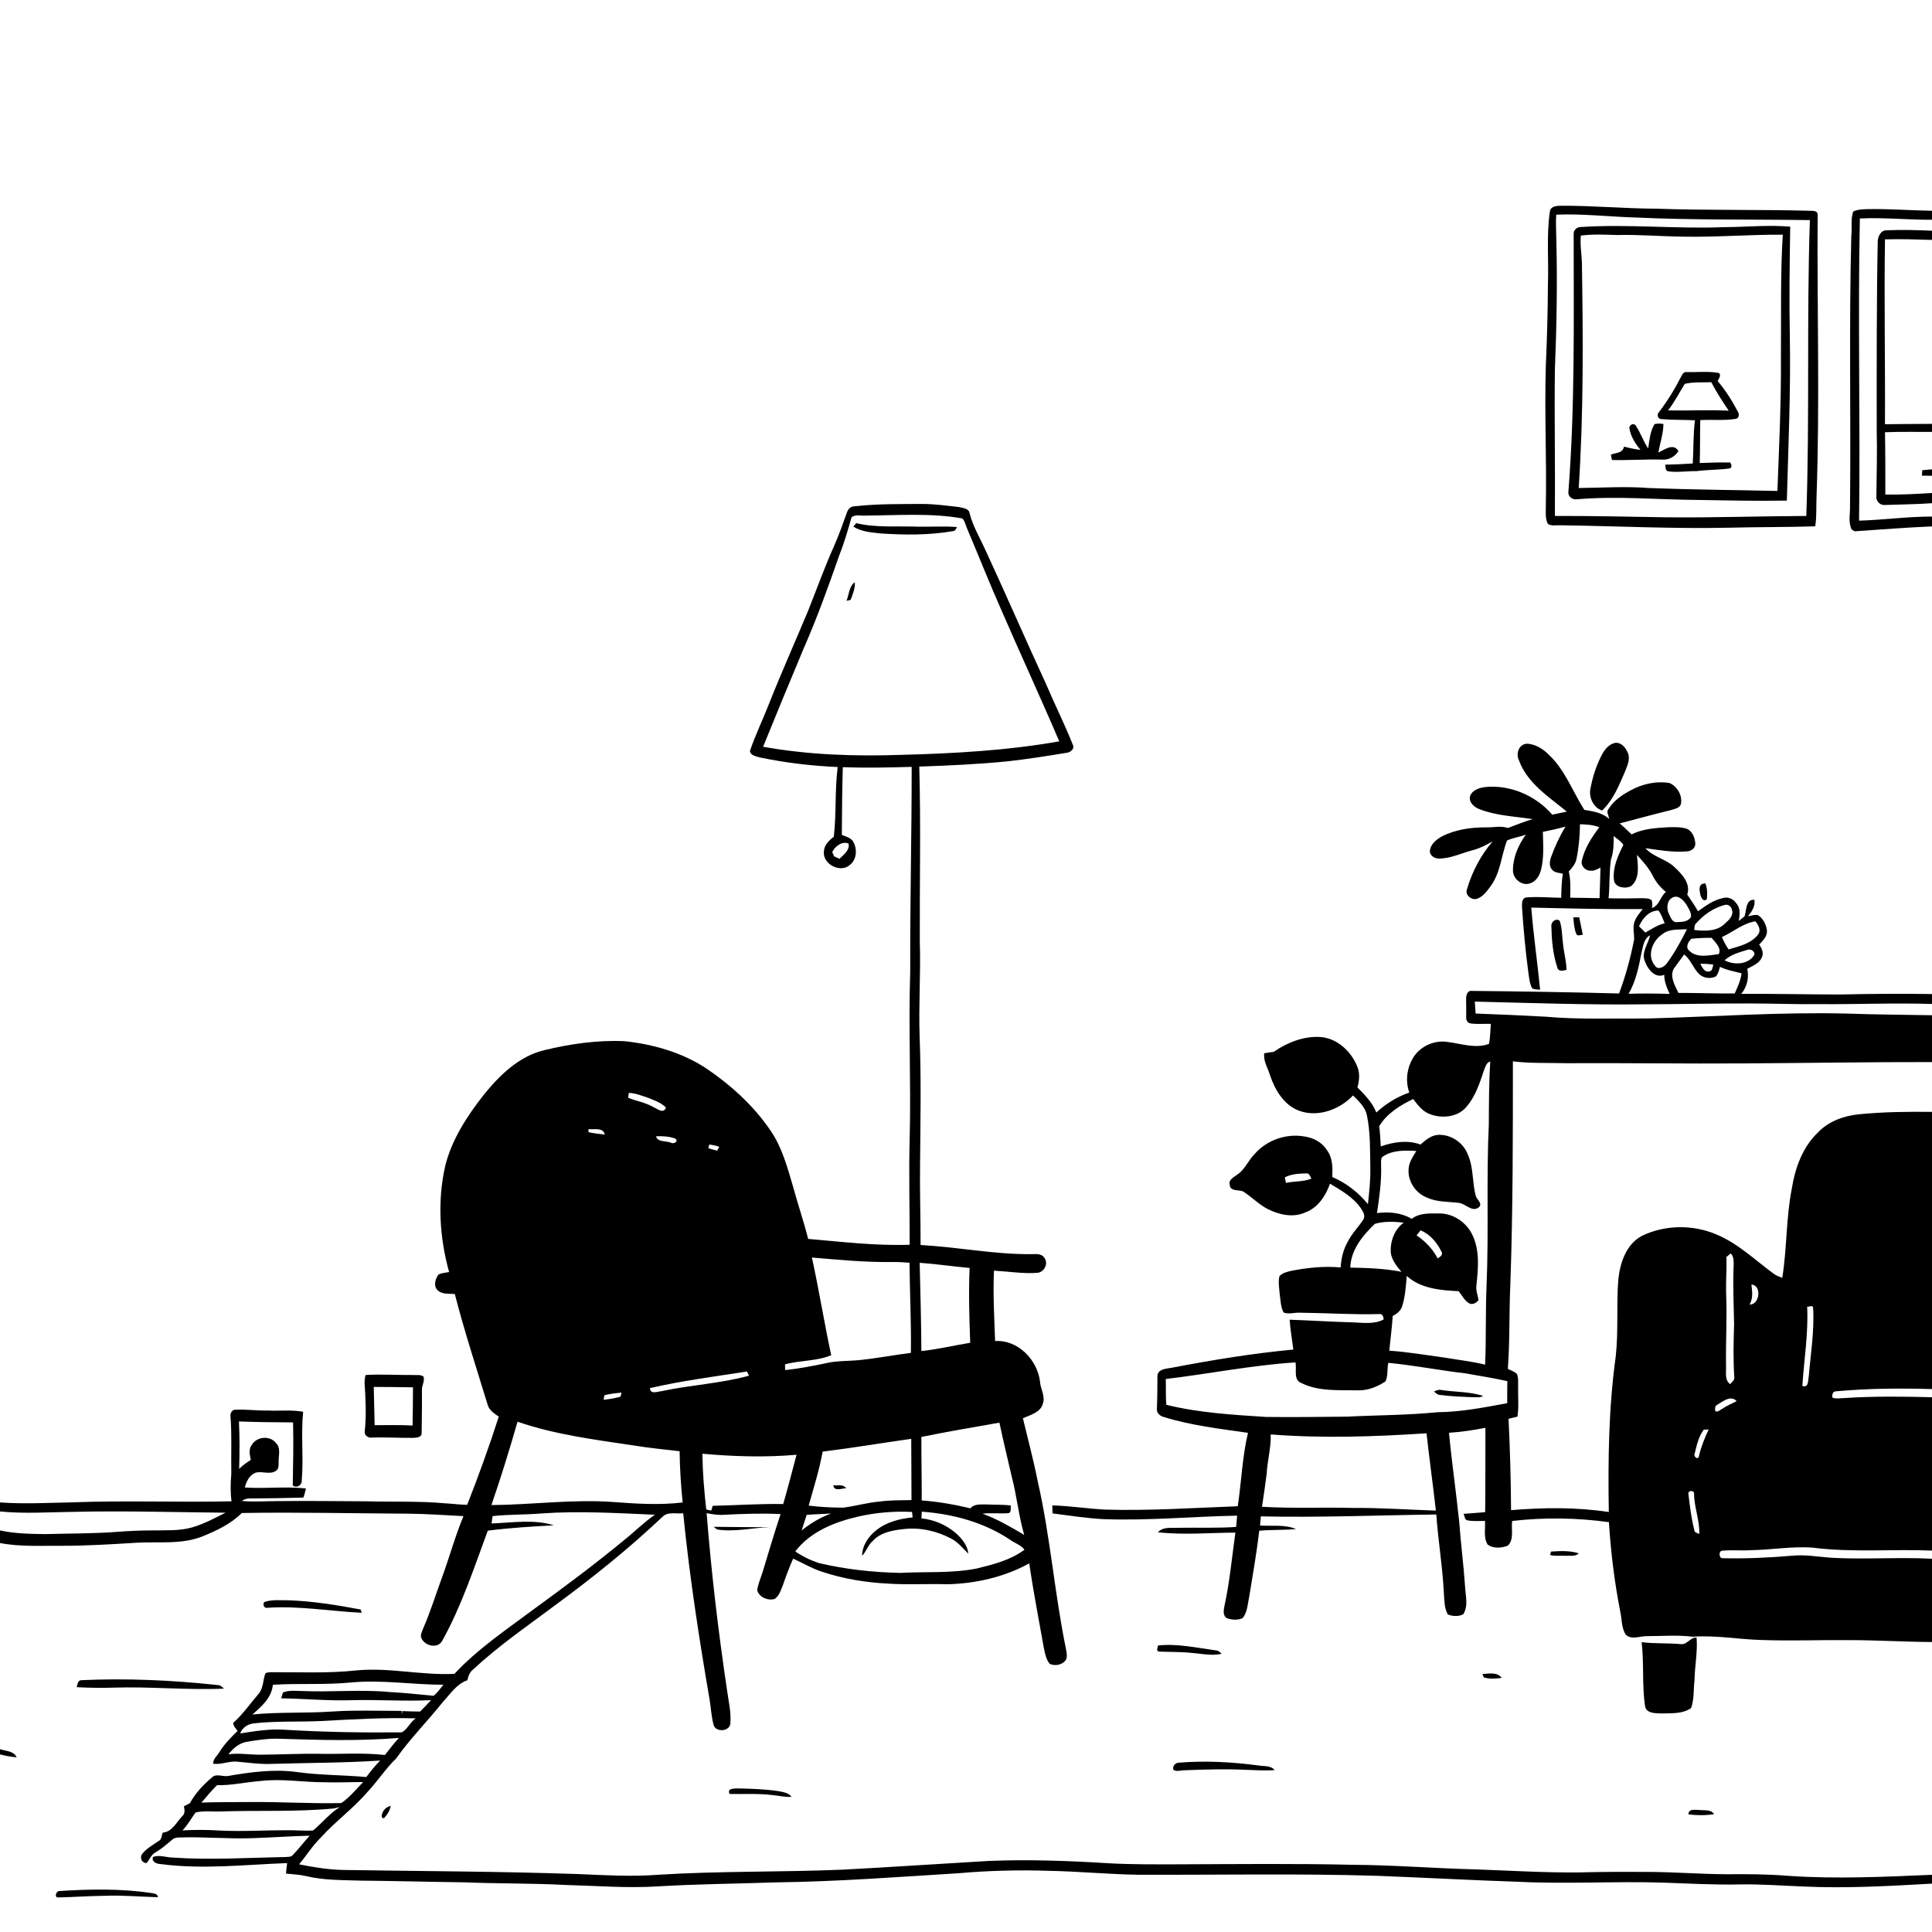 <svg xmlns="http://www.w3.org/2000/svg" viewBox="0 0 1024 1024" version="1.1">
<g id="Parent-Group"><g id="Group-rgba(0,0,0,0)" fill="rgba(0,0,0,0)">
<path fill="rgba(0,0,0,0)" opacity="1.00" d=" M 0.00 0.00 L 1024.00 0.00 L 1024.00 111.71 C 1012.64 111.54 1001.30 110.62 989.94 110.84 C 987.34 110.96 984.59 110.93 982.23 112.13 C 980.81 116.24 981.73 120.71 981.23 124.97 C 979.98 172.65 981.04 220.36 980.55 268.05 C 980.70 272.23 979.44 276.84 981.48 280.70 C 981.86 280.92 982.62 281.37 983.00 281.59 C 996.66 280.69 1010.31 279.57 1024.00 279.00 L 1024.00 526.86 C 1007.69 526.62 991.38 526.73 975.08 527.11 C 957.68 527.06 940.28 526.67 922.88 526.76 C 926.03 523.05 927.08 518.21 926.08 513.47 C 929.08 511.89 932.85 510.45 934.01 506.93 C 934.83 504.65 933.65 502.48 932.41 500.64 C 934.35 498.53 936.84 496.24 936.50 493.08 C 936.07 489.93 934.48 486.76 931.75 485.02 C 929.96 484.65 928.21 485.37 926.47 485.61 C 928.48 483.16 930.47 480.29 929.85 476.91 C 925.29 476.50 925.66 482.53 924.69 485.62 C 923.64 486.45 922.60 487.29 921.57 488.14 C 922.12 484.96 922.63 481.32 920.22 478.74 C 918.66 476.31 915.69 475.13 912.92 476.06 C 908.04 477.09 903.99 480.17 899.99 482.96 C 898.23 479.92 896.22 477.05 894.28 474.14 C 896.25 468.30 891.43 463.22 887.49 459.57 C 882.99 455.24 876.25 454.29 872.12 449.54 C 879.35 450.60 886.66 451.86 893.99 451.26 C 896.27 451.24 898.72 449.55 898.54 447.06 C 898.32 443.93 896.94 440.27 893.73 439.17 C 890.57 438.24 887.22 438.38 883.98 438.46 C 877.46 438.85 870.71 439.26 864.76 442.24 C 862.74 440.22 860.63 438.30 858.48 436.42 C 867.51 434.06 876.50 431.60 885.56 429.38 C 887.50 428.66 890.45 428.44 890.95 425.98 C 891.76 421.58 888.94 416.74 884.87 415.02 C 878.00 413.84 870.79 415.44 864.68 418.68 C 860.05 421.10 855.49 424.14 852.64 428.62 C 851.20 430.22 852.59 432.24 852.91 434.01 C 849.21 430.77 844.38 429.99 839.72 429.24 C 833.52 419.51 829.55 408.14 820.97 400.08 C 817.79 396.88 813.58 394.16 808.94 394.20 C 804.86 394.73 803.38 399.60 805.07 402.98 C 809.47 415.12 820.91 422.34 830.44 430.17 C 827.86 430.73 825.29 431.25 822.72 431.79 C 814.01 421.67 800.34 415.74 786.97 417.18 C 783.87 417.58 780.20 418.86 779.10 422.10 C 778.48 425.36 781.39 427.84 784.14 428.88 C 793.12 432.39 802.89 432.69 812.32 434.15 C 807.86 435.47 803.57 437.22 799.23 438.85 C 795.58 437.60 791.78 438.60 788.05 438.51 C 779.95 438.47 771.60 439.56 764.32 443.28 C 761.34 444.91 758.13 447.42 757.87 451.07 C 757.81 453.70 760.64 455.14 762.96 455.07 C 769.05 454.92 774.64 452.19 780.44 450.66 C 784.24 449.71 787.71 447.84 791.12 445.97 C 784.78 453.33 780.21 462.14 777.49 471.44 C 776.36 474.47 780.15 477.36 782.94 476.33 C 786.03 475.23 788.08 472.45 789.92 469.88 C 795.30 462.76 795.67 453.57 798.74 445.50 C 801.91 444.02 805.48 443.62 808.75 442.37 C 804.79 447.78 801.95 454.30 801.90 461.08 C 801.69 465.62 806.52 469.76 810.94 468.20 C 814.22 467.18 816.08 463.94 816.83 460.79 C 818.42 454.29 817.91 447.54 817.74 440.92 C 821.77 440.08 825.81 439.23 829.78 438.10 C 826.64 443.18 824.14 448.64 822.11 454.25 C 821.30 456.47 820.92 459.42 822.86 461.20 C 824.29 462.65 826.48 462.59 828.34 463.08 C 827.69 467.30 827.53 471.57 827.48 475.85 C 821.33 475.76 815.16 475.14 809.03 475.66 C 806.43 475.92 806.69 479.11 806.70 481.02 C 807.48 492.37 808.48 503.70 810.00 514.98 C 810.46 518.03 810.62 521.28 812.21 524.03 C 813.54 524.35 814.90 524.53 816.30 524.56 C 814.87 510.04 812.75 495.59 811.61 481.04 C 831.29 481.49 850.98 482.00 870.66 481.82 C 868.91 484.09 866.92 486.33 866.13 489.15 C 865.40 492.06 866.20 495.04 866.11 497.99 C 864.24 507.71 861.59 517.27 858.15 526.56 C 831.82 525.87 805.47 525.44 779.15 525.19 C 777.28 525.92 776.98 528.22 777.07 529.97 C 777.16 532.98 777.12 536.00 777.11 539.03 C 776.95 540.53 777.80 542.28 779.46 542.44 C 783.00 542.94 786.60 542.57 790.18 542.68 C 789.86 546.20 789.90 549.77 789.23 553.26 C 782.07 555.98 774.40 553.11 767.14 552.25 C 760.54 551.22 753.55 554.20 749.67 559.61 C 745.78 565.23 744.66 572.59 746.95 579.07 C 740.45 581.34 734.53 584.99 729.48 589.66 C 727.39 584.37 723.39 580.31 719.46 576.35 C 720.54 572.60 720.89 568.47 719.19 564.85 C 715.92 557.01 708.59 550.30 699.87 549.63 C 690.96 549.08 682.32 552.54 675.07 557.50 C 673.39 557.70 671.73 557.96 670.08 558.25 C 669.49 562.51 672.06 566.13 673.18 570.06 C 675.81 577.74 680.44 585.61 688.39 588.65 C 698.40 592.43 710.01 588.15 717.12 580.62 C 720.18 583.62 723.59 586.75 724.49 591.14 C 726.39 600.27 726.13 609.66 726.30 618.94 C 726.44 625.39 725.73 631.81 725.03 638.21 C 719.96 632.03 713.51 626.97 706.14 623.84 C 706.34 618.98 706.41 613.69 703.31 609.61 C 700.69 605.38 696.00 602.96 691.17 602.33 C 681.50 600.67 671.16 604.40 664.80 611.86 C 661.46 615.26 659.74 620.09 655.58 622.69 C 653.90 624.05 650.95 625.25 651.80 627.96 C 651.92 631.51 656.34 630.55 658.70 631.40 C 663.36 634.25 667.12 638.42 672.05 640.88 C 678.07 643.88 685.40 645.54 691.79 642.62 C 698.51 640.20 702.65 633.83 704.92 627.37 C 710.96 630.99 717.39 634.63 721.42 640.60 C 722.51 642.27 723.86 644.57 722.52 646.49 C 719.92 650.53 716.37 653.93 714.26 658.30 C 711.91 662.40 710.86 667.08 710.57 671.77 C 701.83 670.97 693.05 671.88 684.47 673.56 C 682.22 674.08 679.78 674.60 678.14 676.36 C 677.40 679.43 678.01 682.64 678.25 685.76 C 678.76 689.08 678.71 692.63 680.34 695.67 C 683.11 696.71 686.12 695.61 689.01 695.76 C 703.03 695.90 717.05 696.86 731.07 696.49 C 732.72 696.15 733.36 698.08 733.33 699.36 C 728.34 702.02 722.45 701.07 717.03 700.88 C 705.85 700.59 694.69 699.86 683.52 699.47 C 683.92 704.77 684.81 710.01 685.50 715.29 C 663.84 717.34 642.35 720.84 621.00 724.95 C 618.27 725.45 613.85 725.51 613.46 729.11 C 613.46 735.06 613.41 741.02 613.17 746.97 C 613.09 749.16 615.04 750.62 616.98 751.09 C 631.44 755.56 646.54 757.27 661.46 759.43 C 658.43 772.21 657.98 785.41 656.03 798.35 C 632.70 799.19 609.34 800.81 585.97 800.12 C 576.53 799.69 567.19 798.12 557.74 797.90 C 557.77 799.30 557.81 800.71 557.86 802.13 C 566.90 803.31 575.93 804.71 585.04 805.19 C 608.62 806.03 632.15 803.78 655.71 803.32 C 655.53 805.31 655.35 807.31 655.17 809.31 C 645.10 810.00 635.01 809.58 624.93 809.76 C 621.13 809.95 616.60 809.01 613.70 812.13 C 627.33 813.67 641.10 812.38 654.79 812.32 C 652.94 825.25 651.81 838.30 649.01 851.08 C 648.56 853.25 647.95 856.33 650.29 857.68 C 652.90 858.61 656.03 858.84 658.60 857.66 C 661.29 854.36 661.30 849.84 662.18 845.87 C 664.09 834.38 666.04 822.88 667.44 811.31 C 673.93 810.73 680.46 811.05 686.95 810.43 C 680.93 807.89 674.20 808.98 667.85 808.56 C 667.98 806.93 668.12 805.32 668.27 803.71 C 699.27 804.40 730.26 803.11 761.26 802.71 C 762.27 816.84 764.66 830.84 765.31 845.00 C 765.58 848.60 765.53 852.46 767.39 855.68 C 769.88 856.74 773.07 856.86 775.54 855.61 C 778.34 851.22 776.77 845.92 776.53 841.10 C 775.78 829.66 774.26 818.29 773.44 806.86 C 771.81 791.02 769.49 775.26 767.99 759.41 C 774.47 758.95 780.92 758.05 787.29 756.76 C 787.28 771.67 787.33 786.57 787.17 801.48 C 783.35 801.82 779.53 802.06 775.71 802.37 C 776.33 803.57 776.24 805.71 778.02 805.85 C 781.00 806.41 784.05 806.10 787.08 806.12 C 787.32 810.22 786.22 814.83 788.41 818.58 C 791.29 820.89 795.92 820.56 799.18 819.22 C 802.65 815.90 800.88 810.42 801.47 806.15 C 818.50 804.18 835.78 804.44 852.76 806.77 C 853.76 822.58 855.67 838.33 858.71 853.88 C 859.70 858.01 859.29 862.71 861.67 866.38 C 864.76 869.37 869.27 867.09 872.99 867.19 C 881.05 867.19 889.14 866.47 897.18 867.50 C 909.49 866.60 921.70 868.96 933.98 869.24 C 949.32 869.78 964.66 869.17 980.00 869.30 C 994.67 869.30 1009.33 870.22 1024.00 870.30 L 1024.00 993.68 C 998.68 994.77 973.32 995.97 948.00 994.25 C 937.03 993.35 926.03 993.27 915.04 993.39 C 901.02 993.31 887.03 992.18 873.02 992.15 C 861.02 992.09 849.02 992.09 837.03 992.42 C 818.59 992.61 800.18 991.45 781.76 990.80 C 760.16 990.28 738.60 988.49 716.99 988.38 C 686.34 987.67 655.68 988.02 625.03 988.13 C 612.37 988.15 599.70 988.26 587.06 987.54 C 566.04 986.24 544.97 985.47 523.92 986.34 C 498.28 987.83 472.65 989.58 447.00 990.94 C 414.34 992.33 381.61 991.62 348.98 993.65 C 334.67 994.78 320.33 993.86 306.02 993.28 C 264.71 991.87 223.38 991.77 182.05 991.12 C 174.13 990.98 166.28 989.70 158.53 988.13 C 162.43 983.48 165.62 978.27 169.97 974.01 C 177.73 965.41 187.22 958.56 194.78 949.77 C 200.13 944.05 204.41 937.41 210.03 931.95 C 217.54 921.34 226.76 912.10 234.85 901.94 C 238.76 897.76 242.02 892.52 247.71 890.58 C 248.20 888.40 248.94 886.22 250.80 884.83 C 264.04 872.47 279.01 862.20 293.48 851.37 C 313.53 836.66 333.00 821.10 351.08 804.00 C 353.88 801.01 358.48 802.53 362.11 802.04 C 365.41 835.21 370.49 868.19 376.14 901.03 C 376.82 905.33 377.06 909.71 378.14 913.95 C 379.04 918.50 387.33 917.86 387.12 913.00 C 387.52 907.30 386.15 901.67 385.38 896.05 C 380.72 864.83 377.01 833.46 374.53 802.00 C 377.62 802.62 380.77 803.10 383.95 802.86 C 393.86 802.35 403.80 802.01 413.73 802.49 C 410.38 812.65 407.30 822.89 404.23 833.14 C 403.25 836.37 401.74 839.48 401.34 842.86 C 402.37 846.64 407.02 848.51 410.59 847.48 C 413.08 845.78 413.93 842.64 415.01 839.99 C 416.63 835.30 418.36 830.64 420.39 826.11 C 425.36 828.38 430.09 831.18 435.29 832.93 C 446.81 836.80 458.92 838.78 471.05 839.37 C 481.36 840.03 491.70 839.36 502.03 839.69 C 517.09 839.35 532.27 835.90 545.53 828.63 C 547.67 843.46 550.55 858.17 553.16 872.93 C 553.83 876.00 554.29 879.36 556.37 881.87 C 559.20 883.21 563.15 882.44 564.95 879.76 C 565.83 877.97 565.31 875.95 565.01 874.11 C 558.92 844.59 556.71 814.40 549.99 785.00 C 547.80 773.81 544.79 762.80 542.17 751.71 C 546.07 749.90 551.55 748.69 552.76 743.91 C 554.17 739.83 551.38 736.12 551.21 732.11 C 549.74 720.64 539.48 710.00 527.43 710.78 C 526.98 698.36 526.27 685.91 526.82 673.48 C 534.50 673.89 542.17 675.18 549.88 674.62 C 553.61 674.22 555.82 669.58 553.45 666.54 C 551.78 664.06 548.51 664.82 546.00 664.74 C 526.53 664.82 507.33 660.94 487.92 659.88 C 487.98 645.60 487.44 631.33 487.65 617.05 C 487.84 594.51 488.29 571.95 487.42 549.42 C 486.85 532.61 488.06 515.81 487.51 499.00 C 487.39 468.10 488.10 437.20 487.23 406.31 C 502.87 405.77 518.53 405.07 534.12 403.51 C 544.47 402.37 554.76 400.73 565.03 399.04 C 567.28 398.94 569.89 396.91 568.51 394.48 C 564.24 383.71 559.01 373.33 554.48 362.66 C 543.48 338.82 533.04 314.72 522.00 290.90 C 519.16 284.69 515.59 278.75 513.92 272.08 C 513.56 269.40 510.28 269.28 508.21 268.74 C 501.82 268.03 495.44 267.13 489.01 267.11 C 476.98 267.17 464.92 267.01 452.95 268.35 C 450.81 268.28 449.39 269.95 448.82 271.85 C 446.70 277.70 444.65 283.58 442.13 289.28 C 437.11 300.46 432.99 312.01 428.45 323.39 C 421.39 340.35 413.85 357.10 407.13 374.20 C 403.96 382.16 400.24 389.91 397.48 398.02 C 397.71 400.40 400.57 400.77 402.40 401.39 C 416.08 404.28 430.03 405.93 444.00 406.54 C 442.40 418.78 443.37 431.19 441.94 443.44 C 439.56 445.40 436.96 447.66 436.72 450.97 C 435.60 457.80 445.27 463.01 450.43 458.45 C 454.22 455.55 454.43 449.81 452.13 445.94 C 450.80 443.93 448.26 443.42 446.19 442.51 C 446.29 430.54 446.33 418.57 446.71 406.61 C 458.87 407.08 471.04 406.80 483.21 406.46 C 483.23 442.65 482.31 478.83 482.44 515.02 C 481.46 544.32 482.89 573.63 482.16 602.93 C 481.62 621.87 482.20 640.81 482.13 659.75 C 464.13 660.36 446.23 658.18 428.34 656.66 C 426.02 647.40 422.89 638.38 420.41 629.17 C 417.39 618.95 414.62 608.38 408.55 599.45 C 399.51 586.05 387.30 575.01 373.95 566.02 C 361.15 557.73 346.08 553.46 331.02 551.85 C 316.70 551.20 302.34 553.25 288.45 556.62 C 275.04 559.82 264.76 569.93 256.36 580.32 C 247.55 591.58 239.45 603.93 235.97 617.98 C 231.77 636.49 232.97 655.99 238.04 674.21 C 236.19 674.56 234.25 674.69 232.50 675.44 C 230.68 677.73 229.56 681.70 232.05 683.94 C 234.45 686.19 238.03 685.59 241.05 685.85 C 246.15 705.64 252.51 725.07 258.48 744.59 C 259.31 747.54 261.99 749.21 264.36 750.83 C 259.32 766.61 253.66 782.17 247.62 797.58 C 243.73 797.53 239.86 797.00 235.98 796.79 C 222.02 795.52 207.99 796.12 194.00 795.72 C 178.32 795.67 162.65 795.42 146.98 795.62 C 140.73 795.61 134.46 796.14 128.22 795.55 C 129.56 794.45 131.27 794.14 132.95 794.21 C 142.23 794.17 151.52 794.02 160.78 793.75 C 161.43 792.19 161.76 790.52 162.15 788.90 C 151.37 787.76 140.52 789.11 129.72 788.40 C 130.60 785.21 132.17 781.76 135.51 780.57 C 139.04 779.55 143.20 781.86 146.41 779.46 C 148.10 778.16 147.56 775.86 147.70 774.04 C 147.73 770.92 148.83 767.24 146.23 764.80 C 143.05 760.77 136.33 761.38 133.59 765.59 C 131.65 767.94 132.35 771.08 132.95 773.79 C 130.72 775.15 128.58 776.67 126.76 778.55 C 127.03 770.17 127.03 761.78 126.65 753.41 C 136.21 753.74 145.78 753.88 155.34 753.90 C 155.62 765.04 155.35 776.17 155.17 787.30 C 156.99 788.91 159.97 787.34 159.91 784.98 C 160.99 772.77 159.43 760.45 160.67 748.26 C 154.51 747.14 148.19 747.90 141.96 747.61 C 136.27 747.75 130.59 746.90 124.90 747.19 C 122.85 747.02 121.87 749.26 122.18 751.01 C 122.96 761.00 122.39 771.04 122.60 781.06 C 122.19 785.95 122.07 790.85 122.71 795.73 C 94.46 796.35 66.17 795.19 37.92 796.29 C 25.28 796.52 12.63 797.24 0.00 796.32 L 0.00 0.00 M 821.48 112.03 C 819.57 124.90 820.92 137.98 820.43 150.95 C 820.35 165.30 819.95 179.65 819.32 193.99 C 818.55 218.97 819.83 243.95 819.31 268.93 C 819.31 271.86 819.00 275.00 820.42 277.70 C 822.38 278.98 824.85 278.28 827.05 278.41 C 856.71 278.79 886.36 280.34 916.03 279.70 C 931.38 279.30 946.76 279.45 962.10 278.96 C 962.97 273.69 962.56 268.32 962.81 263.00 C 964.57 213.18 963.03 163.29 963.39 113.47 C 963.16 111.82 961.27 111.75 960.00 111.73 C 932.65 110.98 905.27 111.57 877.93 110.61 C 860.95 110.54 844.00 108.94 827.01 109.05 C 824.90 109.07 821.82 109.41 821.48 112.03 M 848.68 400.71 C 845.91 406.12 844.10 412.00 842.98 417.96 C 841.98 422.60 844.50 428.05 849.14 429.60 C 855.20 423.90 858.25 415.91 861.51 408.44 C 862.61 405.50 864.17 402.17 862.80 399.06 C 861.69 396.34 859.31 393.31 856.03 393.75 C 852.47 394.51 850.19 397.64 848.68 400.71 M 902.40 468.45 C 900.17 469.37 900.84 472.16 901.16 474.02 C 901.50 475.62 902.78 478.31 904.67 476.60 C 904.95 473.80 905.02 470.74 903.79 468.14 C 903.44 468.22 902.75 468.37 902.40 468.45 M 833.90 486.20 C 834.11 489.07 834.34 492.00 835.34 494.73 C 835.88 496.45 837.63 495.55 838.91 495.41 C 838.21 492.35 837.73 489.25 837.04 486.20 C 836.25 486.20 834.69 486.20 833.90 486.20 M 822.25 490.86 C 822.42 498.16 823.04 505.65 825.35 512.62 C 825.84 515.17 828.45 514.52 830.27 514.05 C 830.25 509.60 828.96 505.30 828.51 500.91 C 827.87 496.62 828.06 492.17 826.67 488.03 C 824.68 486.44 822.05 488.60 822.25 490.86 M 193.75 728.79 C 193.41 730.16 193.24 731.55 193.24 732.96 C 193.78 741.60 194.25 750.32 193.29 758.95 C 193.14 760.81 195.23 762.21 196.96 761.95 C 204.29 761.68 211.63 762.17 218.96 762.10 C 220.55 761.99 223.21 761.99 223.47 759.91 C 223.56 752.27 223.73 744.63 223.63 736.99 C 223.43 734.48 225.24 732.11 224.50 729.64 C 222.96 728.39 220.81 728.98 218.99 728.78 C 210.58 728.88 202.15 728.24 193.75 728.79 M 378.26 809.24 C 378.70 809.60 379.59 810.31 380.03 810.66 C 389.31 812.09 398.60 809.79 407.87 809.40 C 398.01 809.53 388.13 809.28 378.26 809.24 M 822.06 822.37 C 821.94 822.83 821.72 823.73 821.61 824.18 C 824.29 824.93 827.16 824.41 829.93 824.60 C 832.25 824.45 834.96 825.12 836.81 823.30 C 832.05 821.80 826.96 822.02 822.06 822.37 M 891.00 871.43 C 884.04 870.74 877.02 871.29 870.09 870.38 C 871.45 881.63 870.23 893.03 871.92 904.25 C 872.47 908.02 877.07 908.05 880.01 908.16 C 885.45 908.01 891.66 908.58 896.31 905.30 C 898.04 900.64 897.53 895.38 898.13 890.47 C 898.26 882.95 899.84 875.46 899.22 867.94 C 895.91 867.73 894.27 871.75 891.00 871.43 M 613.74 872.14 C 613.68 873.29 612.53 875.14 614.38 875.38 C 620.27 875.63 626.20 875.46 632.09 876.12 C 637.20 876.58 642.39 877.69 647.50 876.55 C 646.66 875.69 645.78 874.81 644.53 874.76 C 634.32 873.38 624.10 871.03 613.74 872.14 M 785.72 887.28 C 785.90 887.72 786.25 888.61 786.43 889.05 C 789.48 889.99 792.81 889.80 795.94 889.30 C 793.53 886.11 789.14 887.05 785.72 887.28 M 621.98 938.12 C 623.86 939.13 625.99 938.26 627.99 938.28 C 638.99 937.82 650.02 937.52 661.03 938.07 C 665.88 938.20 670.75 938.60 675.61 938.17 C 673.50 935.64 669.93 936.25 667.03 935.74 C 653.07 933.88 638.91 933.11 624.86 934.26 C 622.95 934.23 621.17 936.20 621.98 938.12 M 386.71 950.83 C 394.17 951.00 401.66 950.50 409.09 951.39 C 412.58 951.67 416.01 952.66 419.54 952.34 C 417.93 950.18 415.14 949.88 412.71 949.36 C 405.55 948.28 398.28 948.04 391.05 947.90 C 389.19 947.94 385.12 947.86 386.71 950.83 M 202.80 960.73 C 202.18 961.65 201.88 963.74 203.51 963.70 C 205.26 961.84 206.67 959.62 207.10 957.08 C 205.23 957.68 203.48 958.77 202.80 960.73 M 894.91 961.65 C 899.41 962.24 903.99 962.24 908.49 961.55 C 906.92 958.95 903.55 959.66 901.02 959.33 C 898.84 959.44 894.99 958.29 894.91 961.65 Z" />
<path fill="rgba(0,0,0,0)" opacity="1.00" d=" M 824.83 113.77 C 838.90 113.19 852.95 114.90 867.01 115.28 C 897.74 116.73 928.52 116.20 959.27 116.66 C 957.51 168.90 959.23 221.22 957.38 273.47 C 932.59 273.58 907.81 274.44 883.01 274.18 C 863.39 273.84 843.75 273.42 824.13 273.46 C 824.34 247.63 823.80 221.81 824.12 195.98 C 825.06 172.98 825.48 149.96 824.88 126.95 C 824.84 122.55 824.52 118.16 824.83 113.77 M 834.07 123.87 C 834.07 169.60 834.84 215.43 831.25 261.06 C 831.21 263.41 833.74 265.04 835.94 264.62 C 856.95 262.83 878.00 264.79 899.03 264.97 C 915.04 265.23 931.06 265.61 947.06 265.33 C 947.86 236.22 949.18 207.13 948.64 178.01 C 948.26 158.72 948.56 139.42 948.85 120.14 C 937.27 119.13 925.63 120.33 914.02 120.39 C 888.64 121.42 863.25 118.69 837.88 120.32 C 835.91 120.31 834.06 121.83 834.07 123.87 Z" />
<path fill="rgba(0,0,0,0)" opacity="1.00" d=" M 985.76 115.80 C 998.51 115.18 1011.24 116.56 1024.00 116.48 L 1024.00 122.28 C 1015.98 121.96 1007.95 121.67 999.94 122.07 C 996.87 122.00 995.37 125.25 995.24 127.87 C 994.59 161.23 994.69 194.61 994.70 227.98 C 995.00 239.65 994.63 251.33 994.52 263.00 C 994.19 265.58 996.44 267.87 999.02 267.65 C 1007.34 267.34 1015.68 267.32 1024.00 266.71 L 1024.00 273.79 C 1011.08 273.77 998.25 275.57 985.35 275.96 C 986.02 222.58 984.67 169.18 985.76 115.80 Z" />
<path fill="rgba(0,0,0,0)" opacity="1.00" d=" M 837.89 124.86 C 844.21 124.04 850.60 124.36 856.95 124.57 C 868.65 124.27 880.34 125.29 892.04 125.43 C 909.67 125.78 927.28 124.28 944.91 124.39 C 943.58 145.89 944.13 167.45 943.93 188.98 C 944.11 212.74 942.97 236.47 942.06 260.21 C 919.38 259.69 896.69 259.55 874.02 258.67 C 861.60 257.68 849.18 258.54 836.75 258.65 C 839.35 218.83 839.07 178.91 838.44 139.04 C 838.27 134.31 837.40 129.60 837.89 124.86 M 891.25 199.20 C 887.83 205.95 883.88 212.47 879.26 218.47 C 878.06 219.74 878.58 221.97 880.43 222.13 C 886.39 222.66 892.39 222.43 898.37 222.76 C 897.37 230.35 897.67 238.02 897.20 245.65 C 892.33 245.96 887.46 246.21 882.59 246.29 C 882.90 247.48 882.49 249.51 884.14 249.80 C 889.08 250.53 894.11 249.60 899.09 249.73 C 904.90 248.92 910.80 249.13 916.61 248.28 C 918.41 248.43 917.82 244.34 916.02 245.15 C 910.98 244.98 905.93 245.28 900.90 245.41 C 901.14 237.83 900.99 230.24 901.18 222.66 C 907.42 222.31 913.75 223.01 919.94 222.02 C 921.85 221.79 921.97 219.26 920.99 217.99 C 918.00 212.32 914.53 206.84 910.38 201.94 C 911.05 200.84 912.71 198.16 910.64 197.62 C 905.11 196.70 899.44 197.33 893.86 197.22 C 892.58 197.04 891.70 198.17 891.25 199.20 M 863.60 226.93 C 864.27 231.28 866.72 235.11 869.50 238.43 C 866.51 238.17 863.62 237.39 860.72 236.74 C 860.16 240.25 856.36 239.93 853.80 240.95 C 853.94 241.67 854.22 243.10 854.37 243.82 C 863.25 244.02 872.16 243.36 881.06 243.60 C 884.53 243.84 887.76 242.02 889.61 239.11 C 887.00 234.60 882.24 238.36 878.96 239.85 C 879.87 234.81 881.57 229.90 881.66 224.74 C 880.05 224.43 878.47 224.44 876.92 224.78 C 874.59 228.67 874.24 233.32 873.56 237.70 C 871.03 233.98 869.64 229.61 867.16 225.87 C 866.30 223.92 863.47 224.96 863.60 226.93 Z" />
<path fill="rgba(0,0,0,0)" opacity="1.00" d=" M 999.08 126.87 C 1007.38 126.61 1015.70 126.91 1024.00 127.16 L 1024.00 224.66 C 1015.69 224.65 1007.38 224.80 999.07 224.85 C 999.24 192.19 998.58 159.51 999.08 126.87 Z" />
<path fill="rgba(0,0,0,0)" opacity="1.00" d=" M 892.94 203.46 C 897.51 202.35 902.33 202.79 907.01 202.57 C 909.75 207.81 912.93 212.80 916.28 217.68 C 905.55 217.11 894.82 217.78 884.10 217.50 C 887.53 213.14 890.05 208.17 892.94 203.46 Z" />
<path fill="rgba(0,0,0,0)" opacity="1.00" d=" M 999.08 229.10 C 1007.38 228.74 1015.69 228.98 1024.00 228.91 L 1024.00 248.76 C 1022.26 248.91 1020.53 249.06 1018.82 249.22 C 1018.75 250.19 1018.71 251.16 1018.68 252.13 C 1020.45 252.14 1022.20 252.14 1023.99 252.14 L 1024.00 252.95 L 1024.00 261.30 C 1015.76 261.79 1007.51 262.30 999.26 262.10 C 999.28 251.10 999.29 240.10 999.08 229.10 Z" />
<path fill="rgba(0,0,0,0)" opacity="1.00" d=" M 451.33 274.21 C 453.38 272.42 456.51 273.53 459.01 273.26 C 476.03 273.17 493.21 271.78 510.07 274.79 C 511.56 276.30 511.82 278.70 512.76 280.59 C 518.70 294.57 524.26 308.71 530.42 322.60 C 540.59 346.11 551.37 369.36 561.43 392.93 C 533.91 397.80 505.95 399.34 478.06 400.08 C 453.47 400.94 428.72 400.15 404.46 395.80 C 411.50 378.41 418.68 361.08 425.93 343.78 C 432.98 327.74 438.93 311.24 444.70 294.70 C 447.35 288.02 449.37 281.12 451.33 274.21 M 452.27 279.12 C 456.62 281.89 461.94 282.19 466.94 282.75 C 479.59 283.58 492.40 283.70 504.93 281.53 C 506.21 281.50 506.76 280.35 507.24 279.35 C 499.83 278.74 492.39 279.36 484.96 279.11 C 474.59 278.79 464.03 279.73 453.84 277.29 C 453.44 277.75 452.66 278.66 452.27 279.12 M 448.67 318.45 C 449.22 318.33 450.30 318.08 450.84 317.95 C 452.02 314.97 453.28 311.84 453.07 308.58 C 449.97 310.81 450.01 315.16 448.67 318.45 Z" />
<path fill="rgba(0,0,0,0)" opacity="1.00" d=" M 837.43 436.86 C 840.87 437.02 844.41 437.08 847.64 438.48 C 843.64 443.80 839.88 449.56 838.42 456.15 C 837.70 458.84 840.29 461.62 843.01 461.46 C 844.94 461.76 846.63 460.65 848.29 459.82 C 848.10 465.23 848.02 470.64 847.80 476.05 C 842.61 475.88 837.42 475.93 832.23 475.80 C 832.37 471.16 832.55 466.47 831.48 461.93 C 833.27 459.95 835.13 457.82 835.60 455.09 C 836.83 449.10 837.34 442.97 837.43 436.86 Z" />
<path fill="rgba(0,0,0,0)" opacity="1.00" d=" M 855.30 443.09 C 857.03 444.62 859.20 445.79 860.41 447.83 C 857.57 453.51 854.76 459.58 855.39 466.12 C 855.54 470.37 861.48 471.33 864.52 469.64 C 869.36 465.65 868.07 458.58 867.61 453.10 C 870.67 456.48 873.83 459.87 875.89 463.99 C 877.57 467.41 880.03 470.35 882.96 472.77 C 879.91 475.20 879.54 479.98 875.55 481.28 C 875.87 479.85 875.82 478.46 875.38 477.10 C 873.84 475.93 871.80 476.16 870.01 476.07 C 864.20 476.17 858.39 476.28 852.58 476.09 C 853.28 469.29 852.84 462.40 853.82 455.63 C 855.25 451.61 855.32 447.31 855.30 443.09 Z" />
<path fill="rgba(0,0,0,0)" opacity="1.00" d=" M 441.10 451.60 C 442.58 448.59 446.34 445.64 449.75 447.10 C 450.54 450.55 447.12 453.07 444.92 455.19 C 443.97 454.75 443.03 454.30 442.09 453.86 C 441.85 453.30 441.35 452.16 441.10 451.60 Z" />
<path fill="rgba(0,0,0,0)" opacity="1.00" d=" M 886.53 475.67 C 889.56 474.22 892.17 477.02 893.72 479.32 C 894.91 481.36 896.49 483.52 896.26 486.02 C 894.75 488.57 891.49 488.67 888.87 488.73 C 886.33 489.07 885.49 486.20 884.57 484.43 C 883.17 481.57 883.39 477.27 886.53 475.67 Z" />
<path fill="rgba(0,0,0,0)" opacity="1.00" d=" M 899.17 489.19 C 903.11 484.77 908.25 481.20 914.02 479.67 C 915.70 479.06 917.55 480.31 917.90 482.00 C 919.07 485.02 916.46 487.58 914.39 489.38 C 910.25 493.75 903.51 493.59 897.99 492.90 C 898.10 491.57 898.01 490.10 899.17 489.19 Z" />
<path fill="rgba(0,0,0,0)" opacity="1.00" d=" M 868.70 490.95 C 870.59 486.78 873.99 482.58 879.01 482.61 C 880.59 484.57 881.36 487.07 882.32 489.39 C 878.53 490.15 875.41 492.48 872.06 494.25 C 870.92 493.15 869.80 492.05 868.70 490.95 Z" />
<path fill="rgba(0,0,0,0)" opacity="1.00" d=" M 912.64 496.67 C 918.60 493.98 923.73 489.38 930.37 488.31 C 932.08 490.26 933.65 493.25 931.62 495.57 C 927.88 500.25 921.63 501.56 916.19 503.22 C 914.78 501.16 913.61 498.96 912.64 496.67 Z" />
<path fill="rgba(0,0,0,0)" opacity="1.00" d=" M 881.07 495.15 C 884.74 492.15 889.71 492.83 894.11 492.50 C 890.98 498.75 887.62 504.94 883.47 510.59 C 882.11 512.45 878.83 514.41 877.17 511.83 C 872.69 506.50 875.79 498.64 881.07 495.15 Z" />
<path fill="rgba(0,0,0,0)" opacity="1.00" d=" M 870.02 504.99 C 870.90 501.67 871.18 497.50 874.60 495.72 C 873.54 500.42 869.58 505.02 872.00 509.95 C 873.44 513.90 877.41 518.73 882.09 516.65 C 882.07 520.24 883.45 523.58 884.96 526.78 C 877.70 526.58 870.44 526.49 863.19 526.73 C 867.07 520.09 868.57 512.45 870.02 504.99 Z" />
<path fill="rgba(0,0,0,0)" opacity="1.00" d=" M 896.42 497.57 C 899.98 497.20 903.57 497.06 907.16 497.07 C 909.04 499.34 912.71 502.66 910.94 505.71 C 905.83 506.33 899.16 507.99 895.17 503.73 C 893.19 501.93 894.91 499.04 896.42 497.57 Z" />
<path fill="rgba(0,0,0,0)" opacity="1.00" d=" M 914.08 508.96 C 917.44 505.89 921.94 504.73 926.18 503.43 C 927.94 502.62 930.89 504.62 929.54 506.58 C 926.15 511.37 918.90 511.56 914.08 508.96 Z" />
<path fill="rgba(0,0,0,0)" opacity="1.00" d=" M 892.63 505.88 C 895.99 508.54 897.33 512.78 900.18 515.87 C 902.45 518.42 906.48 519.05 909.48 517.50 C 910.73 516.09 911.08 514.18 911.66 512.45 C 915.26 514.23 919.23 514.85 923.06 515.90 C 922.60 519.67 920.97 523.14 919.43 526.57 C 909.49 526.62 899.55 526.26 889.61 526.26 C 887.68 522.23 884.40 516.74 887.73 512.62 C 889.34 510.35 891.02 508.14 892.63 505.88 Z" />
<path fill="rgba(0,0,0,0)" opacity="1.00" d=" M 901.21 510.83 C 903.49 510.80 905.78 510.93 908.05 511.25 C 907.73 512.57 907.65 514.82 905.84 514.88 C 903.26 515.38 902.19 512.61 901.21 510.83 Z" />
<path fill="rgba(0,0,0,0)" opacity="1.00" d=" M 781.67 530.86 C 811.77 531.61 841.87 532.68 871.98 532.30 C 890.33 532.25 908.68 531.78 927.03 531.86 C 939.36 531.83 951.69 532.38 964.03 532.21 C 984.02 532.37 1004.01 531.49 1024.00 532.13 L 1024.00 538.10 C 1009.00 537.82 993.99 537.75 979.00 537.22 C 943.65 536.33 908.35 538.87 873.04 539.83 C 855.02 539.71 836.95 540.46 818.98 538.85 C 806.70 538.18 794.41 537.65 782.11 537.20 C 781.97 535.08 781.82 532.96 781.67 530.86 Z" />
<path fill="rgba(0,0,0,0)" opacity="1.00" d=" M 801.86 562.55 C 811.21 563.66 820.63 563.27 830.01 563.52 C 861.67 563.35 893.33 563.85 924.99 563.63 C 957.99 563.42 990.99 562.87 1024.00 562.92 L 1024.00 589.32 C 1011.03 589.19 998.05 589.31 985.14 590.61 C 977.12 591.43 969.04 594.37 963.42 600.36 C 955.28 608.18 951.41 619.22 949.67 630.13 C 946.60 645.69 947.17 661.67 944.63 677.29 C 943.02 676.68 941.40 676.07 940.02 675.06 C 930.16 667.80 921.14 659.01 909.68 654.26 C 897.16 648.94 882.31 649.12 870.06 655.12 C 861.87 659.63 858.67 669.32 857.75 678.08 C 856.65 691.68 857.89 705.38 856.37 718.96 C 852.60 746.26 852.24 773.89 852.70 801.40 C 835.54 798.79 818.14 798.99 800.89 800.41 C 800.82 784.26 800.32 768.12 799.57 751.98 C 801.13 751.59 802.71 751.21 804.29 750.84 C 805.10 745.58 804.51 740.25 804.64 734.97 C 804.53 732.70 804.95 730.28 803.96 728.16 C 802.58 726.93 800.81 726.31 799.19 725.52 C 800.29 710.72 799.82 695.83 800.50 681.00 C 801.91 641.53 801.86 602.04 801.86 562.55 Z" />
<path fill="rgba(0,0,0,0)" opacity="1.00" d=" M 786.51 567.37 C 787.24 565.57 787.71 563.25 789.85 562.57 C 789.17 573.69 789.17 584.84 789.10 595.99 C 787.76 624.29 789.11 652.67 787.92 680.99 C 787.29 695.09 787.77 709.20 787.14 723.30 C 780.14 721.55 772.96 720.82 765.87 719.58 C 756.04 718.24 746.25 716.58 736.35 715.88 C 736.95 709.74 737.78 703.63 738.17 697.49 C 740.40 696.35 742.48 694.74 743.20 692.23 C 744.83 687.09 745.14 681.62 745.62 676.28 C 752.95 682.99 763.59 683.93 773.07 684.34 C 774.84 686.42 776.03 689.08 778.39 690.62 C 780.18 691.87 782.49 690.65 783.66 689.12 C 783.26 686.44 782.09 683.84 782.56 681.09 C 783.55 671.61 784.51 661.13 779.36 652.60 C 775.90 647.04 769.63 643.19 763.03 643.15 C 758.00 643.16 752.43 642.73 748.23 646.03 C 742.66 642.70 736.14 642.15 729.83 642.96 C 731.04 634.70 732.28 626.39 732.02 618.03 C 732.03 616.48 731.76 614.82 732.43 613.39 C 737.61 609.48 744.53 609.66 750.69 610.05 C 748.98 612.85 746.99 615.68 746.64 619.05 C 745.82 625.68 750.12 632.34 756.29 634.73 C 761.70 637.24 767.75 636.84 773.53 637.59 C 776.95 638.19 780.32 642.65 783.83 639.88 C 785.98 637.93 782.81 635.85 782.21 633.92 C 780.23 626.72 781.10 618.93 778.01 611.99 C 775.60 605.56 768.89 601.07 762.02 601.51 C 758.38 601.84 755.52 604.31 752.91 606.63 C 746.07 604.10 738.54 605.28 731.83 607.61 C 731.62 604.02 731.50 600.44 731.02 596.89 C 735.07 590.14 742.08 585.83 749.01 582.51 C 751.48 585.72 754.07 589.23 758.09 590.59 C 764.50 592.98 772.93 592.09 777.40 586.45 C 782.06 581.00 784.27 574.05 786.51 567.37 Z" />
<path fill="rgba(0,0,0,0)" opacity="1.00" d=" M 333.28 579.27 C 336.70 579.35 339.93 580.69 343.15 581.74 C 346.59 583.08 350.26 584.34 352.95 586.99 C 351.77 590.66 348.36 587.65 346.24 586.74 C 342.12 584.31 337.30 583.65 332.94 581.84 C 333.03 581.20 333.20 579.91 333.28 579.27 Z" />
<path fill="rgba(0,0,0,0)" opacity="1.00" d=" M 311.95 598.44 C 314.79 598.80 319.88 597.46 320.52 601.34 C 317.62 601.02 314.71 600.70 311.86 600.06 C 311.88 599.65 311.93 598.84 311.95 598.44 Z" />
<path fill="rgba(0,0,0,0)" opacity="1.00" d=" M 347.69 602.27 C 351.09 602.08 354.56 602.31 357.80 603.42 C 359.92 604.83 357.24 606.57 355.60 605.66 C 353.06 604.51 348.64 605.56 347.69 602.27 Z" />
<path fill="rgba(0,0,0,0)" opacity="1.00" d=" M 375.91 606.65 C 377.73 606.82 379.52 607.20 381.23 607.85 C 380.94 608.36 380.36 609.40 380.07 609.92 C 378.52 609.48 376.97 609.04 375.44 608.61 C 375.56 608.12 375.79 607.14 375.91 606.65 Z" />
<path fill="rgba(0,0,0,0)" opacity="1.00" d=" M 680.98 624.03 C 684.34 622.27 688.33 622.01 692.08 621.94 C 693.92 621.59 694.40 623.46 695.07 624.71 C 690.79 626.45 686.04 625.96 681.59 626.97 C 681.43 626.23 681.13 624.77 680.98 624.03 Z" />
<path fill="rgba(0,0,0,0)" opacity="1.00" d=" M 728.72 648.65 C 733.62 647.23 738.93 647.45 743.98 648.01 C 738.98 651.74 736.74 658.05 737.15 664.13 C 737.77 668.01 740.32 671.17 742.78 674.08 C 733.84 672.31 724.76 672.04 715.68 671.85 C 715.93 662.50 722.28 654.78 728.72 648.65 Z" />
<path fill="rgba(0,0,0,0)" opacity="1.00" d=" M 750.79 654.77 C 751.48 653.86 752.20 652.97 752.94 652.10 C 757.87 654.13 761.54 658.42 763.85 663.12 C 765.16 664.90 763.40 666.14 761.99 666.97 C 759.37 661.99 755.45 657.88 750.79 654.77 Z" />
<path fill="rgba(0,0,0,0)" opacity="1.00" d=" M 915.04 666.23 C 915.60 665.76 916.74 664.82 917.30 664.35 C 919.14 666.08 918.87 668.68 918.86 670.98 C 918.40 681.34 918.94 691.70 919.11 702.06 C 918.77 711.35 918.63 720.66 919.19 729.94 C 919.49 731.57 917.85 732.52 917.01 733.63 C 913.94 731.33 914.99 727.27 914.84 723.99 C 914.62 711.00 915.45 698.01 914.86 685.03 C 914.71 678.76 915.25 672.50 915.04 666.23 Z" />
<path fill="rgba(0,0,0,0)" opacity="1.00" d=" M 430.33 666.52 C 444.51 667.69 458.72 669.11 472.97 668.89 C 476.01 668.85 479.03 669.05 482.06 669.26 C 482.20 685.19 483.03 701.10 482.79 717.04 C 473.53 718.22 464.35 720.00 455.06 720.92 C 450.02 721.40 444.92 721.21 439.92 722.09 C 432.06 723.73 424.15 725.34 416.15 726.16 C 416.13 725.41 416.08 723.90 416.06 723.15 C 424.10 720.91 432.81 721.55 440.56 718.29 C 436.87 701.09 434.08 683.71 430.33 666.52 Z" />
<path fill="rgba(0,0,0,0)" opacity="1.00" d=" M 487.45 669.31 C 496.30 669.94 505.07 671.24 513.91 672.04 C 513.35 685.25 513.74 698.49 514.23 711.70 C 505.59 713.11 497.06 715.15 488.35 716.10 C 488.26 700.50 487.82 684.91 487.45 669.31 Z" />
<path fill="rgba(0,0,0,0)" opacity="1.00" d=" M 928.29 680.80 C 933.96 681.32 932.65 691.66 927.33 691.42 C 929.25 688.11 928.71 684.40 928.29 680.80 Z" />
<path fill="rgba(0,0,0,0)" opacity="1.00" d=" M 957.84 692.58 C 958.80 692.78 960.68 691.55 960.97 693.03 C 961.73 705.22 959.71 717.37 958.68 729.49 C 958.22 731.52 958.70 735.92 955.28 734.51 C 956.20 720.56 958.51 706.61 957.84 692.58 Z" />
<path fill="rgba(0,0,0,0)" opacity="1.00" d=" M 617.89 730.90 C 640.82 728.18 663.55 723.58 686.62 722.10 C 687.42 725.73 685.29 731.53 689.90 733.10 C 698.88 737.53 709.24 736.73 718.97 736.90 C 724.44 737.23 729.81 735.17 734.30 732.21 C 735.81 729.30 735.07 725.54 735.85 722.33 C 749.59 723.67 763.15 726.34 776.85 727.93 C 784.21 729.28 791.62 730.38 798.92 732.04 C 798.81 735.93 798.89 739.82 798.85 743.72 C 786.65 745.97 774.38 748.40 761.93 748.50 C 746.02 750.10 730.01 750.04 714.05 750.85 C 699.71 750.98 685.37 751.20 671.03 751.01 C 653.32 749.87 635.46 748.83 618.16 744.57 C 617.79 740.02 618.03 735.45 617.89 730.90 M 760.06 737.55 C 760.97 738.29 761.82 739.26 763.09 739.34 C 768.69 740.08 774.34 740.27 779.98 740.55 C 782.00 740.49 784.25 740.96 786.11 739.87 C 778.89 737.53 771.24 737.86 763.82 736.72 C 762.46 736.39 761.24 737.00 760.06 737.55 Z" />
<path fill="rgba(0,0,0,0)" opacity="1.00" d=" M 344.47 735.74 C 361.42 731.81 378.73 729.63 395.90 726.91 C 396.17 727.47 396.72 728.58 396.99 729.14 C 381.81 733.34 365.90 734.04 350.52 737.37 C 348.29 737.57 344.71 739.22 344.47 735.74 Z" />
<path fill="rgba(0,0,0,0)" opacity="1.00" d=" M 198.10 735.10 C 205.03 735.18 211.96 735.14 218.89 735.31 C 218.88 742.05 218.79 748.80 218.67 755.55 C 211.98 755.19 205.27 755.39 198.57 755.36 C 198.40 748.60 198.25 741.85 198.10 735.10 Z" />
<path fill="rgba(0,0,0,0)" opacity="1.00" d=" M 973.04 737.43 C 989.98 735.88 1007.00 735.73 1024.00 736.24 L 1024.00 740.56 C 1008.36 740.16 992.70 739.97 977.08 741.03 C 975.14 741.10 973.16 741.45 971.29 740.84 C 970.89 739.48 971.31 737.45 973.04 737.43 Z" />
<path fill="rgba(0,0,0,0)" opacity="1.00" d=" M 320.34 739.51 C 323.29 738.71 326.35 738.43 329.38 738.08 C 329.17 738.81 329.24 739.69 328.74 740.33 C 325.86 741.10 322.89 741.61 319.92 741.91 C 320.03 741.31 320.24 740.11 320.34 739.51 Z" />
<path fill="rgba(0,0,0,0)" opacity="1.00" d=" M 910.44 744.39 C 913.30 742.62 917.52 739.34 920.46 742.65 C 917.85 743.99 915.12 745.09 912.71 746.76 C 911.60 747.28 910.48 748.65 909.16 747.94 C 908.86 746.56 908.97 745.01 910.44 744.39 Z" />
<path fill="rgba(0,0,0,0)" opacity="1.00" d=" M 274.30 753.54 C 294.24 760.43 315.28 763.03 336.04 766.15 C 344.05 767.47 352.14 768.26 360.21 769.17 C 360.30 778.24 360.92 787.31 361.81 796.34 C 349.55 797.81 337.20 797.01 324.95 796.09 C 303.42 794.54 281.96 797.56 260.46 797.72 C 265.48 783.13 270.06 768.37 274.30 753.54 Z" />
<path fill="rgba(0,0,0,0)" opacity="1.00" d=" M 488.35 761.62 C 502.07 758.77 515.92 756.50 529.72 754.03 C 531.72 763.66 534.10 773.20 536.27 782.80 C 538.95 792.93 539.91 803.44 542.84 813.52 C 535.71 809.32 528.53 805.09 520.72 802.28 C 525.21 801.77 529.72 802.33 534.22 802.03 C 536.37 801.86 535.43 799.36 535.79 797.96 C 531.55 797.38 527.27 797.63 523.02 797.39 C 520.04 797.51 516.50 796.84 514.35 799.44 C 505.86 797.42 497.23 795.90 488.52 795.26 C 488.61 784.05 488.28 772.83 488.35 761.62 Z" />
<path fill="rgba(0,0,0,0)" opacity="1.00" d=" M 898.25 770.29 C 899.30 765.98 900.33 761.28 903.05 757.74 C 903.69 757.72 904.98 757.68 905.63 757.66 C 903.50 762.17 901.63 766.78 900.51 771.65 C 900.16 774.23 897.27 771.98 898.25 770.29 Z" />
<path fill="rgba(0,0,0,0)" opacity="1.00" d=" M 673.51 760.28 C 701.00 762.42 728.62 761.49 756.10 759.67 C 757.57 773.35 759.53 786.97 761.04 800.64 C 746.36 800.17 731.69 799.13 717.00 799.23 C 700.96 798.83 684.91 799.57 668.89 798.62 C 669.79 792.78 670.61 786.94 671.37 781.08 C 671.73 774.11 673.75 767.30 673.51 760.28 Z" />
<path fill="rgba(0,0,0,0)" opacity="1.00" d=" M 436.02 769.39 C 451.71 767.46 467.32 764.82 482.97 762.61 C 483.07 773.43 483.03 784.25 483.11 795.07 C 477.43 795.18 471.72 795.09 466.08 795.87 C 459.64 796.42 453.40 798.26 447.00 799.08 C 440.86 799.09 434.71 798.74 428.61 798.01 C 431.28 788.52 434.27 779.09 436.02 769.39 M 441.67 787.27 C 442.07 790.69 446.28 788.82 448.48 788.80 C 446.93 786.55 443.97 787.46 441.67 787.27 Z" />
<path fill="rgba(0,0,0,0)" opacity="1.00" d=" M 372.28 770.51 C 388.87 772.00 405.56 772.51 422.18 771.05 C 419.89 779.78 417.63 788.51 415.11 797.18 C 402.63 796.96 390.20 797.83 377.74 798.12 C 377.56 798.75 377.18 800.01 376.99 800.64 C 376.33 800.49 375.00 800.20 374.33 800.05 C 373.21 790.24 372.42 780.39 372.28 770.51 Z" />
<path fill="rgba(0,0,0,0)" opacity="1.00" d=" M 894.90 791.81 C 894.50 789.72 898.45 789.73 897.86 792.01 C 898.05 799.11 900.90 805.90 900.66 813.02 C 899.70 812.46 898.01 812.39 898.02 810.95 C 896.42 804.67 895.63 798.22 894.90 791.81 Z" />
<path fill="rgba(0,0,0,0)" opacity="1.00" d=" M 0.00 801.11 C 12.96 802.39 25.99 801.47 38.98 801.31 C 65.84 800.69 92.70 801.51 119.55 801.77 C 113.78 804.64 108.06 807.76 101.83 809.55 C 95.06 811.50 87.96 811.01 81.00 811.15 C 75.00 811.14 69.00 811.41 63.01 811.84 C 50.02 812.89 36.98 812.73 23.96 813.11 C 15.94 813.00 7.88 812.88 0.01 811.15 L 0.00 811.95 L 0.00 801.11 Z" />
<path fill="rgba(0,0,0,0)" opacity="1.00" d=" M 455.01 803.78 C 464.30 801.68 473.89 800.87 483.41 801.36 C 483.51 802.32 483.61 803.29 483.72 804.27 C 476.80 804.92 469.72 806.74 464.24 811.21 C 460.18 814.46 456.98 819.26 456.92 824.62 C 459.24 822.25 460.08 818.81 462.67 816.65 C 466.82 812.16 473.11 811.09 478.90 810.45 C 487.68 809.42 496.67 811.45 504.41 815.63 C 507.92 817.52 510.40 820.73 513.22 823.46 C 512.83 818.95 509.71 815.36 506.48 812.48 C 501.40 808.16 495.02 805.43 488.38 804.78 C 488.42 803.89 488.51 802.11 488.56 801.22 C 505.10 802.39 521.78 806.92 535.64 816.28 C 538.03 818.00 541.24 818.93 542.97 821.41 C 535.50 826.95 526.40 829.21 517.53 831.38 C 504.16 833.98 490.49 832.93 476.96 833.67 C 462.55 833.35 448.12 831.77 434.07 828.47 C 429.63 827.00 425.37 824.95 421.53 822.29 C 429.55 811.73 442.48 806.66 455.01 803.78 Z" />
<path fill="rgba(0,0,0,0)" opacity="1.00" d=" M 107.30 814.33 C 114.79 811.27 122.38 807.73 128.16 801.92 C 157.46 801.43 186.75 802.12 216.05 802.28 C 225.93 802.35 235.79 803.08 245.65 803.58 C 241.31 813.97 238.37 824.85 234.51 835.42 C 231.07 844.70 228.21 854.20 224.22 863.27 C 223.66 864.93 222.49 866.79 223.49 868.53 C 225.40 872.51 232.20 873.98 234.45 869.53 C 244.69 851.11 251.24 830.97 258.54 811.28 C 270.15 809.79 281.85 809.09 293.54 808.45 C 282.89 805.08 271.47 807.10 260.52 807.46 C 260.71 806.15 260.89 804.85 261.09 803.57 C 269.72 802.62 278.41 802.90 287.06 802.15 C 307.06 800.74 327.10 801.99 347.09 802.84 C 341.21 806.92 336.15 812.04 330.55 816.49 C 315.31 829.07 299.45 840.88 283.47 852.50 C 268.83 863.48 253.40 873.71 240.86 887.17 C 223.52 888.06 206.27 883.67 188.92 885.35 C 173.97 886.97 158.93 886.25 143.93 886.30 C 142.82 886.26 141.74 886.44 140.70 886.81 C 139.30 890.46 139.70 894.84 136.92 897.92 C 132.53 903.04 128.68 908.66 123.61 913.16 C 123.64 914.88 125.02 916.09 125.91 917.44 C 122.48 920.81 119.04 924.23 116.49 928.36 C 115.30 930.47 112.93 932.18 112.95 934.80 C 117.33 935.46 121.53 933.21 125.92 933.74 C 131.78 934.25 137.63 935.14 143.54 934.91 C 162.86 934.31 182.20 934.39 201.50 933.14 C 198.80 935.84 196.42 938.82 194.14 941.87 C 181.96 940.75 169.68 940.94 157.54 939.24 C 145.30 937.54 132.98 939.23 120.90 941.30 C 118.01 941.83 114.50 939.75 112.19 942.21 C 107.64 946.06 103.50 950.48 100.62 955.75 C 99.58 956.27 98.53 956.80 97.49 957.35 C 97.82 959.15 98.23 961.17 96.66 962.55 C 93.50 965.83 91.31 970.90 86.20 971.35 C 85.64 972.87 85.78 975.05 84.01 975.81 C 80.82 978.00 77.23 979.95 74.95 983.18 C 74.21 985.32 75.40 987.48 77.78 987.46 C 79.29 985.48 80.23 982.92 82.55 981.71 C 85.65 979.91 88.34 977.57 91.05 975.26 C 92.12 974.21 93.58 973.85 95.04 973.90 C 108.03 973.44 121.01 974.77 134.01 974.26 C 144.05 973.92 154.07 973.21 164.11 972.95 C 161.07 976.35 158.29 979.98 155.13 983.27 C 154.09 984.40 152.42 984.13 151.05 984.27 C 131.35 984.62 111.61 985.92 91.92 984.57 C 88.36 984.57 84.55 982.94 81.16 984.21 C 80.00 986.59 83.03 987.96 84.98 987.97 C 107.30 990.97 129.83 988.29 152.20 987.48 C 151.94 989.31 151.72 991.18 151.60 993.05 C 155.08 993.36 158.59 993.57 162.02 994.32 C 171.52 996.64 181.37 996.44 191.07 996.77 C 209.37 996.93 227.66 997.44 245.96 997.67 C 263.97 998.42 282.01 998.11 300.02 999.08 C 316.34 999.51 332.68 1000.87 349.01 999.80 C 369.91 998.56 390.84 998.41 411.75 997.69 C 443.90 997.28 475.98 994.84 508.06 992.85 C 523.99 991.46 540.00 991.03 555.98 991.58 C 571.67 991.86 587.31 993.40 603.01 993.65 C 645.33 993.82 687.66 992.93 729.97 994.22 C 754.97 995.19 779.95 996.56 804.95 997.39 C 830.60 998.66 856.27 997.02 881.93 997.84 C 895.30 998.33 908.66 999.06 922.05 998.79 C 933.21 998.57 944.33 999.44 955.47 999.87 C 978.32 1000.97 1001.19 999.65 1024.00 998.36 L 1024.00 1024.00 L 0.00 1024.00 L 0.00 929.87 C 2.89 930.64 5.85 931.15 8.84 931.42 C 7.23 927.96 3.11 928.15 0.00 927.11 L 0.00 817.84 C 10.87 819.93 21.98 819.20 32.97 819.30 C 46.00 819.31 59.01 818.51 72.00 817.70 C 83.78 816.97 96.04 818.80 107.30 814.33 M 140.01 849.14 C 139.12 850.72 140.01 852.62 141.99 852.14 C 158.64 851.04 175.16 854.01 191.73 854.80 L 191.16 853.07 C 178.58 850.71 165.84 848.65 153.01 848.18 C 148.69 848.27 144.16 847.63 140.01 849.14 M 40.67 894.24 C 47.10 894.57 53.55 894.71 59.99 894.49 C 79.55 893.83 99.12 895.86 118.67 895.01 C 117.71 893.92 116.53 893.08 115.03 893.09 C 91.18 890.49 67.12 889.46 43.14 890.52 C 41.14 890.59 41.09 892.78 40.67 894.24 M 31.05 1005.68 C 39.35 1005.47 47.65 1004.90 55.97 1004.80 C 65.23 1004.44 74.48 1005.33 83.73 1005.56 C 83.54 1003.57 81.51 1003.66 80.12 1003.32 C 64.12 1000.98 47.84 1001.23 31.75 1002.28 C 29.73 1001.94 28.47 1006.00 31.05 1005.68 Z" />
<path fill="rgba(0,0,0,0)" opacity="1.00" d=" M 427.55 802.90 C 431.89 802.54 436.25 802.49 440.60 802.18 C 434.84 804.20 429.66 807.39 424.88 811.15 C 425.78 808.40 426.73 805.67 427.55 802.90 Z" />
<path fill="rgba(0,0,0,0)" opacity="1.00" d=" M 928.03 821.63 C 939.05 821.47 950.02 819.42 961.05 820.32 C 981.94 822.94 1003.02 820.98 1024.00 821.84 L 1024.00 826.16 C 1005.98 825.22 987.93 826.69 969.92 825.60 C 963.32 825.06 956.73 823.91 950.09 824.54 C 937.76 825.60 925.37 826.18 913.00 825.89 C 910.93 825.94 910.83 821.71 913.05 821.89 C 918.02 821.42 923.04 821.97 928.03 821.63 Z" />
<path fill="rgba(0,0,0,0)" opacity="1.00" d=" M 144.62 892.96 C 158.41 892.11 172.29 893.10 186.07 891.75 C 202.40 890.19 218.68 892.96 235.01 892.94 C 233.38 894.98 231.86 897.18 229.78 898.80 C 221.88 897.99 213.96 897.23 206.02 896.77 C 190.74 895.39 175.40 896.96 160.10 896.27 C 156.72 896.25 153.16 895.72 149.95 897.07 C 149.72 897.84 149.27 899.38 149.04 900.15 C 161.35 900.33 173.63 901.51 185.95 901.15 C 200.12 900.73 214.29 901.83 228.45 901.11 C 226.60 903.19 224.64 905.17 222.67 907.15 C 219.52 907.15 216.38 907.07 213.24 906.91 C 213.18 907.38 213.06 908.33 213.00 908.80 C 212.96 908.30 212.87 907.30 212.83 906.81 C 200.55 906.82 188.25 906.33 175.98 907.15 C 161.93 908.12 147.80 907.32 133.77 908.72 C 138.60 904.49 144.02 899.84 144.62 892.96 Z" />
<path fill="rgba(0,0,0,0)" opacity="1.00" d=" M 169.92 912.19 C 186.72 911.30 203.55 910.27 220.38 910.77 C 217.39 912.67 216.01 916.54 213.01 918.17 C 192.31 918.38 171.60 918.07 150.94 916.80 C 143.01 916.25 135.11 917.53 127.30 918.76 C 128.44 915.53 131.58 913.66 134.86 913.39 C 146.50 912.09 158.24 912.73 169.92 912.19 Z" />
<path fill="rgba(0,0,0,0)" opacity="1.00" d=" M 130.89 923.18 C 136.85 922.15 142.88 921.31 148.94 921.60 C 169.75 922.27 190.66 922.83 211.42 921.14 C 208.79 924.01 206.41 927.11 204.02 930.19 C 192.38 928.86 180.62 929.81 168.93 929.55 C 158.24 929.41 147.55 930.00 136.86 930.03 C 131.60 929.94 126.34 929.09 121.09 929.81 C 123.54 926.67 126.83 923.80 130.89 923.18 Z" />
<path fill="rgba(0,0,0,0)" opacity="1.00" d=" M 115.03 946.19 C 122.74 946.35 130.32 944.54 137.99 943.98 C 149.35 942.56 160.72 944.70 172.10 944.63 C 178.90 944.85 185.69 944.53 192.49 944.52 C 188.75 948.32 185.34 952.68 180.89 955.66 C 164.59 956.06 148.30 954.91 131.99 955.12 C 123.58 955.20 115.17 955.09 106.76 955.41 C 109.51 952.32 112.04 949.05 115.03 946.19 Z" />
<path fill="rgba(0,0,0,0)" opacity="1.00" d=" M 180.07 957.80 C 174.69 961.17 170.74 966.19 165.92 970.20 C 161.30 970.48 156.67 969.98 152.04 970.06 C 140.02 970.03 128.01 970.85 116.00 970.20 C 109.58 969.79 103.16 969.81 96.74 970.14 C 99.47 967.29 101.36 963.81 103.66 960.64 C 108.33 959.58 113.26 960.34 118.03 960.08 C 137.64 959.46 157.30 960.41 176.85 958.53 C 177.66 958.34 179.26 957.98 180.07 957.80 Z" />
</g>
<g id="Group-000000" fill="#000000">
<path fill="#000000" opacity="1.00" d=" M 821.48 112.03 C 821.82 109.41 824.90 109.07 827.01 109.05 C 844.00 108.94 860.95 110.54 877.93 110.61 C 905.27 111.57 932.65 110.98 960.00 111.73 C 961.27 111.75 963.16 111.82 963.39 113.47 C 963.03 163.29 964.57 213.18 962.81 263.00 C 962.56 268.32 962.97 273.69 962.10 278.96 C 946.76 279.45 931.38 279.30 916.03 279.70 C 886.36 280.34 856.71 278.79 827.05 278.41 C 824.85 278.28 822.38 278.98 820.42 277.70 C 819.00 275.00 819.31 271.86 819.31 268.93 C 819.83 243.95 818.55 218.97 819.32 193.99 C 819.95 179.65 820.35 165.30 820.43 150.95 C 820.92 137.98 819.57 124.90 821.48 112.03 M 824.83 113.77 C 824.52 118.16 824.84 122.55 824.88 126.95 C 825.48 149.96 825.06 172.98 824.12 195.98 C 823.80 221.81 824.34 247.63 824.13 273.46 C 843.75 273.42 863.39 273.84 883.01 274.18 C 907.81 274.44 932.59 273.58 957.38 273.47 C 959.23 221.22 957.51 168.90 959.27 116.66 C 928.52 116.20 897.74 116.73 867.01 115.28 C 852.95 114.90 838.90 113.19 824.83 113.77 Z" />
<path fill="#000000" opacity="1.00" d=" M 982.23 112.13 C 984.59 110.93 987.34 110.96 989.94 110.84 C 1001.30 110.62 1012.64 111.54 1024.00 111.71 L 1024.00 116.48 C 1011.24 116.56 998.51 115.18 985.76 115.80 C 984.67 169.18 986.02 222.58 985.35 275.96 C 998.25 275.57 1011.08 273.77 1024.00 273.79 L 1024.00 279.00 C 1010.31 279.57 996.66 280.69 983.00 281.59 C 982.62 281.37 981.86 280.92 981.48 280.70 C 979.44 276.84 980.70 272.23 980.55 268.05 C 981.04 220.36 979.98 172.65 981.23 124.97 C 981.73 120.71 980.81 116.24 982.23 112.13 Z" />
<path fill="#000000" opacity="1.00" d=" M 834.07 123.87 C 834.06 121.83 835.91 120.31 837.88 120.32 C 863.25 118.69 888.64 121.42 914.02 120.39 C 925.63 120.33 937.27 119.13 948.85 120.14 C 948.56 139.42 948.26 158.72 948.64 178.01 C 949.18 207.13 947.86 236.22 947.06 265.33 C 931.06 265.61 915.04 265.23 899.03 264.97 C 878.00 264.79 856.95 262.83 835.94 264.62 C 833.74 265.04 831.21 263.41 831.25 261.06 C 834.84 215.43 834.07 169.60 834.07 123.87 M 837.89 124.86 C 837.40 129.60 838.27 134.31 838.44 139.04 C 839.07 178.91 839.35 218.83 836.75 258.65 C 849.18 258.54 861.60 257.68 874.02 258.67 C 896.69 259.55 919.38 259.69 942.06 260.21 C 942.97 236.47 944.11 212.74 943.93 188.98 C 944.13 167.45 943.58 145.89 944.91 124.39 C 927.28 124.28 909.67 125.78 892.04 125.43 C 880.34 125.29 868.65 124.27 856.95 124.57 C 850.60 124.36 844.21 124.04 837.89 124.86 Z" />
<path fill="#000000" opacity="1.00" d=" M 995.24 127.87 C 995.37 125.25 996.87 122.00 999.94 122.07 C 1007.95 121.67 1015.98 121.96 1024.00 122.28 L 1024.00 127.16 C 1015.70 126.91 1007.38 126.61 999.08 126.87 C 998.58 159.51 999.24 192.19 999.07 224.85 C 1007.38 224.80 1015.69 224.65 1024.00 224.66 L 1024.00 228.91 C 1015.69 228.98 1007.38 228.74 999.08 229.10 C 999.29 240.10 999.28 251.10 999.26 262.10 C 1007.51 262.30 1015.76 261.79 1024.00 261.30 L 1024.00 266.71 C 1015.68 267.32 1007.34 267.34 999.02 267.65 C 996.44 267.87 994.19 265.58 994.52 263.00 C 994.63 251.33 995.00 239.65 994.70 227.98 C 994.69 194.61 994.59 161.23 995.24 127.87 Z" />
<path fill="#000000" opacity="1.00" d=" M 891.25 199.20 C 891.70 198.17 892.58 197.04 893.86 197.22 C 899.44 197.33 905.11 196.70 910.64 197.62 C 912.71 198.16 911.05 200.84 910.38 201.94 C 914.53 206.84 918.00 212.32 920.99 217.99 C 921.97 219.26 921.85 221.79 919.94 222.02 C 913.75 223.01 907.42 222.31 901.18 222.66 C 900.99 230.24 901.14 237.83 900.90 245.41 C 905.93 245.28 910.98 244.98 916.02 245.15 C 917.82 244.34 918.41 248.43 916.61 248.28 C 910.80 249.13 904.90 248.92 899.09 249.73 C 894.11 249.60 889.08 250.53 884.14 249.80 C 882.49 249.51 882.90 247.48 882.59 246.29 C 887.46 246.21 892.33 245.96 897.20 245.65 C 897.67 238.02 897.37 230.35 898.37 222.76 C 892.39 222.43 886.39 222.66 880.43 222.13 C 878.58 221.97 878.06 219.74 879.26 218.47 C 883.88 212.47 887.83 205.95 891.25 199.20 M 892.94 203.46 C 890.05 208.17 887.53 213.14 884.10 217.50 C 894.82 217.78 905.55 217.11 916.28 217.68 C 912.93 212.80 909.75 207.81 907.01 202.57 C 902.33 202.79 897.51 202.35 892.94 203.46 Z" />
<path fill="#000000" opacity="1.00" d=" M 863.60 226.93 C 863.47 224.96 866.30 223.92 867.16 225.87 C 869.64 229.61 871.03 233.98 873.56 237.70 C 874.24 233.32 874.59 228.67 876.92 224.78 C 878.47 224.44 880.05 224.43 881.66 224.74 C 881.57 229.90 879.87 234.81 878.96 239.85 C 882.24 238.36 887.00 234.60 889.61 239.11 C 887.76 242.02 884.53 243.84 881.06 243.60 C 872.16 243.36 863.25 244.02 854.37 243.82 C 854.22 243.10 853.94 241.67 853.80 240.95 C 856.36 239.93 860.16 240.25 860.72 236.74 C 863.62 237.39 866.51 238.17 869.50 238.43 C 866.72 235.11 864.27 231.28 863.60 226.93 Z" />
<path fill="#000000" opacity="1.00" d=" M 1018.82 249.22 C 1020.53 249.06 1022.26 248.91 1024.00 248.76 L 1024.00 252.95 L 1023.99 252.14 C 1022.20 252.14 1020.45 252.14 1018.68 252.13 C 1018.71 251.16 1018.75 250.19 1018.82 249.22 Z" />
<path fill="#000000" opacity="1.00" d=" M 452.95 268.35 C 464.92 267.01 476.98 267.17 489.01 267.11 C 495.44 267.13 501.82 268.03 508.21 268.74 C 510.28 269.28 513.56 269.40 513.92 272.08 C 515.59 278.75 519.16 284.69 522.00 290.90 C 533.04 314.72 543.48 338.82 554.48 362.66 C 559.01 373.33 564.24 383.71 568.51 394.48 C 569.89 396.91 567.28 398.94 565.03 399.04 C 554.76 400.73 544.47 402.37 534.12 403.51 C 518.53 405.07 502.87 405.77 487.23 406.31 C 488.10 437.20 487.39 468.10 487.51 499.00 C 488.06 515.81 486.85 532.61 487.42 549.42 C 488.29 571.95 487.84 594.51 487.65 617.05 C 487.44 631.33 487.98 645.60 487.92 659.88 C 507.33 660.94 526.53 664.82 546.00 664.74 C 548.51 664.82 551.78 664.06 553.45 666.54 C 555.82 669.58 553.61 674.22 549.88 674.62 C 542.17 675.18 534.50 673.89 526.82 673.48 C 526.27 685.91 526.98 698.36 527.43 710.78 C 539.48 710.00 549.74 720.64 551.21 732.11 C 551.38 736.12 554.17 739.83 552.76 743.91 C 551.55 748.69 546.07 749.90 542.17 751.71 C 544.79 762.80 547.80 773.81 549.99 785.00 C 556.71 814.40 558.92 844.59 565.01 874.11 C 565.31 875.95 565.83 877.97 564.95 879.76 C 563.15 882.44 559.20 883.21 556.37 881.87 C 554.29 879.36 553.83 876.00 553.16 872.93 C 550.55 858.17 547.67 843.46 545.53 828.63 C 532.27 835.90 517.09 839.35 502.03 839.69 C 491.70 839.36 481.36 840.03 471.05 839.37 C 458.92 838.78 446.81 836.80 435.29 832.93 C 430.09 831.18 425.36 828.38 420.39 826.11 C 418.36 830.64 416.63 835.30 415.01 839.99 C 413.93 842.64 413.08 845.78 410.59 847.48 C 407.02 848.51 402.37 846.64 401.34 842.86 C 401.74 839.48 403.25 836.37 404.23 833.14 C 407.30 822.89 410.38 812.65 413.73 802.49 C 403.80 802.01 393.86 802.35 383.95 802.86 C 380.77 803.10 377.62 802.62 374.53 802.00 C 377.01 833.46 380.72 864.83 385.38 896.05 C 386.15 901.67 387.52 907.30 387.12 913.00 C 387.33 917.86 379.04 918.50 378.14 913.95 C 377.06 909.71 376.82 905.33 376.14 901.03 C 370.49 868.19 365.41 835.21 362.11 802.04 C 358.48 802.53 353.88 801.01 351.08 804.00 C 333.00 821.10 313.53 836.66 293.48 851.37 C 279.01 862.20 264.04 872.47 250.80 884.83 C 248.94 886.22 248.20 888.40 247.71 890.58 C 242.02 892.52 238.76 897.76 234.85 901.94 C 226.76 912.10 217.54 921.34 210.03 931.95 C 204.41 937.41 200.13 944.05 194.78 949.77 C 187.22 958.56 177.73 965.41 169.97 974.01 C 165.62 978.27 162.43 983.48 158.53 988.13 C 166.28 989.70 174.13 990.98 182.05 991.12 C 223.38 991.77 264.71 991.87 306.02 993.28 C 320.33 993.86 334.67 994.78 348.98 993.65 C 381.61 991.62 414.34 992.33 447.00 990.94 C 472.65 989.58 498.28 987.83 523.92 986.34 C 544.97 985.47 566.04 986.24 587.06 987.54 C 599.70 988.26 612.37 988.15 625.03 988.13 C 655.68 988.02 686.34 987.67 716.99 988.38 C 738.60 988.49 760.16 990.28 781.76 990.80 C 800.18 991.45 818.59 992.61 837.03 992.42 C 849.02 992.09 861.02 992.09 873.02 992.15 C 887.03 992.18 901.02 993.31 915.04 993.39 C 926.03 993.27 937.03 993.35 948.00 994.25 C 973.32 995.97 998.68 994.77 1024.00 993.68 L 1024.00 998.36 C 1001.19 999.65 978.32 1000.97 955.47 999.87 C 944.33 999.44 933.21 998.57 922.05 998.79 C 908.66 999.06 895.30 998.33 881.93 997.84 C 856.27 997.02 830.60 998.66 804.95 997.39 C 779.95 996.56 754.97 995.19 729.97 994.22 C 687.66 992.93 645.33 993.82 603.01 993.65 C 587.31 993.40 571.67 991.86 555.98 991.58 C 540.00 991.03 523.99 991.46 508.06 992.85 C 475.98 994.84 443.90 997.28 411.75 997.69 C 390.84 998.41 369.91 998.56 349.01 999.80 C 332.68 1000.87 316.34 999.51 300.02 999.08 C 282.01 998.11 263.97 998.42 245.96 997.67 C 227.66 997.44 209.37 996.93 191.07 996.77 C 181.37 996.44 171.52 996.64 162.02 994.32 C 158.59 993.57 155.08 993.36 151.60 993.05 C 151.72 991.18 151.94 989.31 152.20 987.48 C 129.83 988.29 107.30 990.97 84.98 987.97 C 83.03 987.96 80.00 986.59 81.16 984.21 C 84.55 982.94 88.36 984.57 91.92 984.57 C 111.61 985.92 131.35 984.62 151.05 984.27 C 152.42 984.13 154.09 984.40 155.13 983.27 C 158.29 979.98 161.07 976.35 164.11 972.95 C 154.07 973.21 144.05 973.92 134.01 974.26 C 121.01 974.77 108.03 973.44 95.04 973.90 C 93.58 973.85 92.12 974.21 91.05 975.26 C 88.34 977.57 85.65 979.91 82.55 981.71 C 80.23 982.92 79.29 985.48 77.78 987.46 C 75.40 987.48 74.21 985.32 74.95 983.18 C 77.23 979.95 80.82 978.00 84.01 975.81 C 85.78 975.05 85.64 972.87 86.20 971.35 C 91.31 970.90 93.50 965.83 96.66 962.55 C 98.23 961.17 97.82 959.15 97.49 957.35 C 98.53 956.80 99.58 956.27 100.62 955.75 C 103.50 950.48 107.64 946.06 112.19 942.21 C 114.50 939.75 118.01 941.83 120.90 941.30 C 132.98 939.23 145.30 937.54 157.54 939.24 C 169.68 940.94 181.96 940.75 194.14 941.87 C 196.42 938.82 198.80 935.84 201.50 933.14 C 182.20 934.39 162.86 934.31 143.54 934.91 C 137.63 935.14 131.78 934.25 125.92 933.74 C 121.53 933.21 117.33 935.46 112.95 934.80 C 112.93 932.18 115.30 930.47 116.49 928.36 C 119.04 924.23 122.48 920.81 125.91 917.44 C 125.02 916.09 123.64 914.88 123.61 913.16 C 128.68 908.66 132.53 903.04 136.92 897.92 C 139.70 894.84 139.30 890.46 140.70 886.81 C 141.74 886.44 142.82 886.26 143.93 886.30 C 158.93 886.25 173.97 886.97 188.92 885.35 C 206.27 883.67 223.52 888.06 240.86 887.17 C 253.40 873.71 268.83 863.48 283.47 852.50 C 299.45 840.88 315.31 829.07 330.55 816.49 C 336.15 812.04 341.21 806.92 347.09 802.84 C 327.10 801.99 307.06 800.74 287.06 802.15 C 278.41 802.90 269.72 802.62 261.09 803.57 C 260.89 804.85 260.71 806.15 260.52 807.46 C 271.47 807.10 282.89 805.08 293.54 808.45 C 281.85 809.09 270.15 809.79 258.54 811.28 C 251.24 830.97 244.69 851.11 234.45 869.53 C 232.20 873.98 225.40 872.51 223.49 868.53 C 222.49 866.79 223.66 864.93 224.22 863.27 C 228.21 854.20 231.07 844.70 234.51 835.42 C 238.37 824.85 241.31 813.97 245.65 803.58 C 235.79 803.08 225.93 802.35 216.05 802.28 C 186.75 802.12 157.46 801.43 128.16 801.92 C 122.38 807.73 114.79 811.27 107.30 814.33 C 96.04 818.80 83.78 816.97 72.00 817.70 C 59.01 818.51 46.00 819.31 32.97 819.30 C 21.98 819.20 10.87 819.93 0.00 817.84 L 0.00 811.95 L 0.01 811.15 C 7.88 812.88 15.94 813.00 23.96 813.11 C 36.98 812.73 50.02 812.89 63.01 811.84 C 69.00 811.41 75.00 811.14 81.00 811.15 C 87.96 811.01 95.06 811.50 101.83 809.55 C 108.06 807.76 113.78 804.64 119.55 801.77 C 92.70 801.51 65.84 800.69 38.98 801.31 C 25.99 801.47 12.96 802.39 0.00 801.11 L 0.00 796.32 C 12.63 797.24 25.28 796.52 37.92 796.29 C 66.17 795.19 94.46 796.35 122.71 795.73 C 122.07 790.85 122.19 785.95 122.60 781.06 C 122.39 771.04 122.96 761.00 122.18 751.01 C 121.87 749.26 122.85 747.02 124.90 747.19 C 130.59 746.90 136.27 747.75 141.96 747.61 C 148.19 747.90 154.51 747.14 160.67 748.26 C 159.43 760.45 160.99 772.77 159.91 784.98 C 159.97 787.34 156.99 788.91 155.17 787.30 C 155.35 776.17 155.62 765.04 155.34 753.90 C 145.78 753.88 136.21 753.74 126.65 753.41 C 127.03 761.78 127.03 770.17 126.76 778.55 C 128.58 776.67 130.72 775.15 132.95 773.79 C 132.35 771.08 131.65 767.94 133.59 765.59 C 136.33 761.38 143.05 760.77 146.23 764.80 C 148.83 767.24 147.73 770.92 147.70 774.04 C 147.56 775.86 148.10 778.16 146.41 779.46 C 143.20 781.86 139.04 779.55 135.51 780.57 C 132.17 781.76 130.60 785.21 129.72 788.40 C 140.52 789.11 151.37 787.76 162.15 788.90 C 161.76 790.52 161.43 792.19 160.78 793.75 C 151.52 794.02 142.23 794.17 132.95 794.21 C 131.27 794.14 129.56 794.45 128.22 795.55 C 134.46 796.14 140.73 795.61 146.98 795.62 C 162.65 795.42 178.32 795.67 194.00 795.72 C 207.99 796.12 222.02 795.52 235.98 796.79 C 239.86 797.00 243.73 797.53 247.62 797.58 C 253.66 782.17 259.32 766.61 264.36 750.83 C 261.99 749.21 259.31 747.54 258.48 744.59 C 252.51 725.07 246.15 705.64 241.05 685.85 C 238.03 685.59 234.45 686.19 232.05 683.94 C 229.56 681.70 230.68 677.73 232.50 675.44 C 234.25 674.69 236.19 674.56 238.04 674.21 C 232.97 655.99 231.77 636.49 235.97 617.98 C 239.45 603.93 247.55 591.58 256.36 580.32 C 264.76 569.93 275.04 559.82 288.45 556.62 C 302.34 553.25 316.70 551.20 331.02 551.85 C 346.08 553.46 361.15 557.73 373.95 566.02 C 387.30 575.01 399.51 586.05 408.55 599.45 C 414.62 608.38 417.39 618.95 420.41 629.17 C 422.89 638.38 426.02 647.40 428.34 656.66 C 446.23 658.18 464.13 660.36 482.13 659.75 C 482.20 640.81 481.62 621.87 482.16 602.93 C 482.89 573.63 481.46 544.32 482.44 515.02 C 482.31 478.83 483.23 442.65 483.21 406.46 C 471.04 406.80 458.87 407.08 446.71 406.61 C 446.33 418.57 446.29 430.54 446.19 442.51 C 448.26 443.42 450.80 443.93 452.13 445.94 C 454.43 449.81 454.22 455.55 450.43 458.45 C 445.27 463.01 435.60 457.80 436.72 450.97 C 436.96 447.66 439.56 445.40 441.94 443.44 C 443.37 431.19 442.40 418.78 444.00 406.54 C 430.03 405.93 416.08 404.28 402.40 401.39 C 400.57 400.77 397.71 400.40 397.48 398.02 C 400.24 389.91 403.96 382.16 407.13 374.20 C 413.85 357.10 421.39 340.35 428.45 323.39 C 432.99 312.01 437.11 300.46 442.13 289.28 C 444.65 283.58 446.70 277.70 448.82 271.85 C 449.39 269.95 450.81 268.28 452.95 268.35 M 451.33 274.21 C 449.37 281.12 447.35 288.02 444.70 294.70 C 438.93 311.24 432.98 327.74 425.93 343.78 C 418.68 361.08 411.50 378.41 404.46 395.80 C 428.72 400.15 453.47 400.94 478.06 400.08 C 505.95 399.34 533.91 397.80 561.43 392.93 C 551.37 369.36 540.59 346.11 530.42 322.60 C 524.26 308.71 518.70 294.57 512.76 280.59 C 511.82 278.70 511.56 276.30 510.07 274.79 C 493.21 271.78 476.03 273.17 459.01 273.26 C 456.51 273.53 453.38 272.42 451.33 274.21 M 441.10 451.60 C 441.35 452.16 441.85 453.30 442.09 453.86 C 443.03 454.30 443.97 454.75 444.92 455.19 C 447.12 453.07 450.54 450.55 449.75 447.10 C 446.34 445.64 442.58 448.59 441.10 451.60 M 333.28 579.27 C 333.20 579.91 333.03 581.20 332.94 581.84 C 337.30 583.65 342.12 584.31 346.24 586.74 C 348.36 587.65 351.77 590.66 352.95 586.99 C 350.26 584.34 346.59 583.08 343.15 581.74 C 339.93 580.69 336.70 579.35 333.28 579.27 M 311.95 598.44 C 311.93 598.84 311.88 599.65 311.86 600.06 C 314.71 600.70 317.62 601.02 320.52 601.34 C 319.88 597.46 314.79 598.80 311.95 598.44 M 347.69 602.27 C 348.64 605.56 353.06 604.51 355.60 605.66 C 357.24 606.57 359.92 604.83 357.80 603.42 C 354.56 602.31 351.09 602.08 347.69 602.27 M 375.91 606.65 C 375.79 607.14 375.56 608.12 375.44 608.61 C 376.97 609.04 378.52 609.48 380.07 609.92 C 380.36 609.40 380.94 608.36 381.23 607.85 C 379.52 607.20 377.73 606.82 375.91 606.65 M 430.33 666.52 C 434.08 683.71 436.87 701.09 440.56 718.29 C 432.81 721.55 424.10 720.91 416.06 723.15 C 416.08 723.90 416.13 725.41 416.15 726.16 C 424.15 725.34 432.06 723.73 439.92 722.09 C 444.92 721.21 450.02 721.40 455.06 720.92 C 464.35 720.00 473.53 718.22 482.79 717.04 C 483.03 701.10 482.20 685.19 482.06 669.26 C 479.03 669.05 476.01 668.85 472.97 668.89 C 458.72 669.11 444.51 667.69 430.33 666.52 M 487.45 669.31 C 487.82 684.91 488.26 700.50 488.35 716.10 C 497.06 715.15 505.59 713.11 514.23 711.70 C 513.74 698.49 513.35 685.25 513.91 672.04 C 505.07 671.24 496.30 669.94 487.45 669.31 M 344.47 735.74 C 344.71 739.22 348.29 737.57 350.52 737.37 C 365.90 734.04 381.81 733.34 396.99 729.14 C 396.72 728.58 396.17 727.47 395.90 726.91 C 378.73 729.63 361.42 731.81 344.47 735.74 M 320.34 739.51 C 320.24 740.11 320.03 741.31 319.92 741.91 C 322.89 741.61 325.86 741.10 328.74 740.33 C 329.24 739.69 329.17 738.81 329.38 738.08 C 326.35 738.43 323.29 738.71 320.34 739.51 M 274.30 753.54 C 270.06 768.37 265.48 783.13 260.46 797.72 C 281.96 797.56 303.42 794.54 324.95 796.09 C 337.20 797.01 349.55 797.81 361.81 796.34 C 360.92 787.31 360.30 778.24 360.21 769.17 C 352.14 768.26 344.05 767.47 336.04 766.15 C 315.28 763.03 294.24 760.43 274.30 753.54 M 488.35 761.62 C 488.28 772.83 488.61 784.05 488.52 795.26 C 497.23 795.90 505.86 797.42 514.35 799.44 C 516.50 796.84 520.04 797.51 523.02 797.39 C 527.27 797.63 531.55 797.38 535.79 797.96 C 535.43 799.36 536.37 801.86 534.22 802.03 C 529.72 802.33 525.21 801.77 520.72 802.28 C 528.53 805.09 535.71 809.32 542.84 813.52 C 539.91 803.44 538.95 792.93 536.27 782.80 C 534.10 773.20 531.72 763.66 529.72 754.03 C 515.92 756.50 502.07 758.77 488.35 761.62 M 436.02 769.39 C 434.27 779.09 431.28 788.52 428.61 798.01 C 434.71 798.74 440.86 799.09 447.00 799.08 C 453.40 798.26 459.64 796.42 466.08 795.87 C 471.72 795.09 477.43 795.18 483.11 795.07 C 483.03 784.25 483.07 773.43 482.97 762.61 C 467.32 764.82 451.71 767.46 436.02 769.39 M 372.28 770.51 C 372.42 780.39 373.21 790.24 374.33 800.05 C 375.00 800.20 376.33 800.49 376.99 800.64 C 377.18 800.01 377.56 798.75 377.74 798.12 C 390.20 797.83 402.63 796.96 415.11 797.18 C 417.63 788.51 419.89 779.78 422.18 771.05 C 405.56 772.51 388.87 772.00 372.28 770.51 M 455.01 803.78 C 442.48 806.66 429.55 811.73 421.53 822.29 C 425.37 824.95 429.63 827.00 434.07 828.47 C 448.12 831.77 462.55 833.35 476.96 833.67 C 490.49 832.93 504.16 833.98 517.53 831.38 C 526.40 829.21 535.50 826.95 542.97 821.41 C 541.24 818.93 538.03 818.00 535.64 816.28 C 521.78 806.92 505.10 802.39 488.56 801.22 C 488.51 802.11 488.42 803.89 488.38 804.78 C 495.02 805.43 501.40 808.16 506.48 812.48 C 509.71 815.36 512.83 818.95 513.22 823.46 C 510.40 820.73 507.92 817.52 504.41 815.63 C 496.67 811.45 487.68 809.42 478.90 810.45 C 473.11 811.09 466.82 812.16 462.67 816.65 C 460.08 818.81 459.24 822.25 456.92 824.62 C 456.98 819.26 460.18 814.46 464.24 811.21 C 469.72 806.74 476.80 804.92 483.72 804.27 C 483.61 803.29 483.51 802.32 483.41 801.36 C 473.89 800.87 464.30 801.68 455.01 803.78 M 427.55 802.90 C 426.73 805.67 425.78 808.40 424.88 811.15 C 429.66 807.39 434.84 804.20 440.60 802.18 C 436.25 802.49 431.89 802.54 427.55 802.90 M 144.62 892.96 C 144.02 899.84 138.60 904.49 133.77 908.72 C 147.80 907.32 161.93 908.12 175.98 907.15 C 188.25 906.33 200.55 906.82 212.83 906.81 C 212.87 907.30 212.96 908.30 213.00 908.80 C 213.06 908.33 213.18 907.38 213.24 906.91 C 216.38 907.07 219.52 907.15 222.67 907.15 C 224.64 905.17 226.60 903.19 228.45 901.11 C 214.29 901.83 200.12 900.73 185.95 901.15 C 173.63 901.51 161.35 900.33 149.04 900.15 C 149.27 899.38 149.72 897.84 149.95 897.07 C 153.16 895.72 156.72 896.25 160.10 896.27 C 175.40 896.96 190.74 895.39 206.02 896.77 C 213.96 897.23 221.88 897.99 229.78 898.80 C 231.86 897.18 233.38 894.98 235.01 892.94 C 218.68 892.96 202.40 890.19 186.07 891.75 C 172.29 893.10 158.41 892.11 144.62 892.96 M 169.92 912.19 C 158.24 912.73 146.50 912.09 134.86 913.39 C 131.58 913.66 128.44 915.53 127.30 918.76 C 135.11 917.53 143.01 916.25 150.94 916.80 C 171.60 918.07 192.31 918.38 213.01 918.17 C 216.01 916.54 217.39 912.67 220.38 910.77 C 203.55 910.27 186.72 911.30 169.92 912.19 M 130.89 923.18 C 126.83 923.80 123.54 926.67 121.09 929.81 C 126.34 929.09 131.60 929.94 136.86 930.03 C 147.55 930.00 158.24 929.41 168.93 929.55 C 180.62 929.81 192.38 928.86 204.02 930.19 C 206.41 927.11 208.79 924.01 211.42 921.14 C 190.66 922.83 169.75 922.27 148.94 921.60 C 142.88 921.31 136.85 922.15 130.89 923.18 M 115.03 946.19 C 112.04 949.05 109.51 952.32 106.76 955.41 C 115.17 955.09 123.58 955.20 131.99 955.12 C 148.30 954.91 164.59 956.06 180.89 955.66 C 185.34 952.68 188.75 948.32 192.49 944.52 C 185.69 944.53 178.90 944.85 172.10 944.63 C 160.72 944.70 149.35 942.56 137.99 943.98 C 130.32 944.54 122.74 946.35 115.03 946.19 M 180.07 957.80 C 179.26 957.98 177.66 958.34 176.85 958.53 C 157.30 960.41 137.64 959.46 118.03 960.08 C 113.26 960.34 108.33 959.58 103.66 960.64 C 101.36 963.81 99.47 967.29 96.74 970.14 C 103.16 969.81 109.58 969.79 116.00 970.20 C 128.01 970.85 140.02 970.03 152.04 970.06 C 156.67 969.98 161.30 970.48 165.92 970.20 C 170.74 966.19 174.69 961.17 180.07 957.80 Z" />
<path fill="#000000" opacity="1.00" d=" M 452.27 279.12 C 452.66 278.66 453.44 277.75 453.84 277.29 C 464.03 279.73 474.59 278.79 484.96 279.11 C 492.39 279.36 499.83 278.74 507.24 279.35 C 506.76 280.35 506.21 281.50 504.93 281.53 C 492.40 283.70 479.59 283.58 466.94 282.75 C 461.94 282.19 456.62 281.89 452.27 279.12 Z" />
<path fill="#000000" opacity="1.00" d=" M 448.67 318.45 C 450.01 315.16 449.97 310.81 453.07 308.58 C 453.28 311.84 452.02 314.97 450.84 317.95 C 450.30 318.08 449.22 318.33 448.67 318.45 Z" />
<path fill="#000000" opacity="1.00" d=" M 805.07 402.98 C 803.38 399.60 804.86 394.73 808.94 394.20 C 813.58 394.16 817.79 396.88 820.97 400.08 C 829.55 408.14 833.52 419.51 839.72 429.24 C 844.38 429.99 849.21 430.77 852.91 434.01 C 852.59 432.24 851.20 430.22 852.64 428.62 C 855.49 424.14 860.05 421.10 864.68 418.68 C 870.79 415.44 878.00 413.84 884.87 415.02 C 888.94 416.74 891.76 421.58 890.95 425.98 C 890.45 428.44 887.50 428.66 885.56 429.38 C 876.50 431.60 867.51 434.06 858.48 436.42 C 860.63 438.30 862.74 440.22 864.76 442.24 C 870.71 439.26 877.46 438.85 883.98 438.46 C 887.22 438.38 890.57 438.24 893.73 439.17 C 896.94 440.27 898.32 443.93 898.54 447.06 C 898.72 449.55 896.27 451.24 893.99 451.26 C 886.66 451.86 879.35 450.60 872.12 449.54 C 876.25 454.29 882.99 455.24 887.49 459.57 C 891.43 463.22 896.25 468.30 894.28 474.14 C 896.22 477.05 898.23 479.92 899.99 482.96 C 903.99 480.17 908.04 477.09 912.92 476.06 C 915.69 475.13 918.66 476.31 920.22 478.74 C 922.63 481.32 922.12 484.96 921.57 488.14 C 922.60 487.29 923.64 486.45 924.69 485.62 C 925.66 482.53 925.29 476.50 929.85 476.91 C 930.47 480.29 928.48 483.16 926.47 485.61 C 928.21 485.37 929.96 484.65 931.75 485.02 C 934.48 486.76 936.07 489.93 936.50 493.08 C 936.84 496.24 934.35 498.53 932.41 500.64 C 933.65 502.48 934.83 504.65 934.01 506.93 C 932.85 510.45 929.08 511.89 926.08 513.47 C 927.08 518.21 926.03 523.05 922.88 526.76 C 940.28 526.67 957.68 527.06 975.08 527.11 C 991.38 526.73 1007.69 526.62 1024.00 526.86 L 1024.00 532.13 C 1004.01 531.49 984.02 532.37 964.03 532.21 C 951.69 532.38 939.36 531.83 927.03 531.86 C 908.68 531.78 890.33 532.25 871.98 532.30 C 841.87 532.68 811.77 531.61 781.67 530.86 C 781.82 532.96 781.97 535.08 782.11 537.20 C 794.41 537.65 806.70 538.18 818.98 538.85 C 836.95 540.46 855.02 539.71 873.04 539.83 C 908.35 538.87 943.65 536.33 979.00 537.22 C 993.99 537.75 1009.00 537.82 1024.00 538.10 L 1024.00 562.92 C 990.99 562.87 957.99 563.42 924.99 563.63 C 893.33 563.85 861.67 563.35 830.01 563.52 C 820.63 563.27 811.21 563.66 801.86 562.55 C 801.86 602.04 801.91 641.53 800.50 681.00 C 799.82 695.83 800.29 710.72 799.19 725.52 C 800.81 726.31 802.58 726.93 803.96 728.16 C 804.95 730.28 804.53 732.70 804.64 734.97 C 804.51 740.25 805.10 745.58 804.29 750.84 C 802.71 751.21 801.13 751.59 799.57 751.98 C 800.32 768.12 800.82 784.26 800.89 800.41 C 818.14 798.99 835.54 798.79 852.70 801.40 C 852.24 773.89 852.60 746.26 856.37 718.96 C 857.89 705.38 856.65 691.68 857.75 678.08 C 858.67 669.32 861.87 659.63 870.06 655.12 C 882.31 649.12 897.16 648.94 909.68 654.26 C 921.14 659.01 930.16 667.80 940.02 675.06 C 941.40 676.07 943.02 676.68 944.63 677.29 C 947.17 661.67 946.60 645.69 949.67 630.13 C 951.41 619.22 955.28 608.18 963.42 600.36 C 969.04 594.37 977.12 591.43 985.14 590.61 C 998.05 589.31 1011.03 589.19 1024.00 589.32 L 1024.00 736.24 C 1007.00 735.73 989.98 735.88 973.04 737.43 C 971.31 737.45 970.89 739.48 971.29 740.84 C 973.16 741.45 975.14 741.10 977.08 741.03 C 992.70 739.97 1008.36 740.16 1024.00 740.56 L 1024.00 821.84 C 1003.02 820.98 981.94 822.94 961.05 820.32 C 950.02 819.42 939.05 821.47 928.03 821.63 C 923.04 821.97 918.02 821.42 913.05 821.89 C 910.83 821.71 910.93 825.94 913.00 825.89 C 925.37 826.18 937.76 825.60 950.09 824.54 C 956.73 823.91 963.32 825.06 969.92 825.60 C 987.93 826.69 1005.98 825.22 1024.00 826.16 L 1024.00 870.30 C 1009.33 870.22 994.67 869.30 980.00 869.30 C 964.66 869.17 949.32 869.78 933.98 869.24 C 921.70 868.96 909.49 866.60 897.18 867.50 C 889.14 866.47 881.05 867.19 872.99 867.19 C 869.27 867.09 864.76 869.37 861.67 866.38 C 859.29 862.71 859.70 858.01 858.71 853.88 C 855.67 838.33 853.76 822.58 852.76 806.77 C 835.78 804.44 818.50 804.18 801.47 806.15 C 800.88 810.42 802.65 815.90 799.18 819.22 C 795.92 820.56 791.29 820.89 788.41 818.58 C 786.22 814.83 787.32 810.22 787.08 806.12 C 784.05 806.10 781.00 806.41 778.02 805.85 C 776.24 805.71 776.33 803.57 775.71 802.37 C 779.53 802.06 783.35 801.82 787.17 801.48 C 787.33 786.57 787.28 771.67 787.29 756.76 C 780.92 758.05 774.47 758.95 767.99 759.41 C 769.49 775.26 771.81 791.02 773.44 806.86 C 774.26 818.29 775.78 829.66 776.53 841.10 C 776.77 845.92 778.34 851.22 775.54 855.61 C 773.07 856.86 769.88 856.74 767.39 855.68 C 765.53 852.46 765.58 848.60 765.31 845.00 C 764.66 830.84 762.27 816.84 761.26 802.71 C 730.26 803.11 699.27 804.40 668.27 803.71 C 668.12 805.32 667.98 806.93 667.85 808.56 C 674.20 808.98 680.93 807.89 686.95 810.43 C 680.46 811.05 673.93 810.73 667.44 811.31 C 666.04 822.88 664.09 834.38 662.18 845.87 C 661.30 849.84 661.29 854.36 658.60 857.66 C 656.03 858.84 652.90 858.61 650.29 857.68 C 647.95 856.33 648.56 853.25 649.01 851.08 C 651.81 838.30 652.94 825.25 654.79 812.32 C 641.10 812.38 627.33 813.67 613.70 812.13 C 616.60 809.01 621.13 809.95 624.93 809.76 C 635.01 809.58 645.10 810.00 655.17 809.31 C 655.35 807.31 655.53 805.31 655.71 803.32 C 632.15 803.78 608.62 806.03 585.04 805.19 C 575.93 804.71 566.90 803.31 557.86 802.13 C 557.81 800.71 557.77 799.30 557.74 797.90 C 567.19 798.12 576.53 799.69 585.97 800.12 C 609.34 800.81 632.70 799.19 656.03 798.35 C 657.98 785.41 658.43 772.21 661.46 759.43 C 646.54 757.27 631.44 755.56 616.98 751.09 C 615.04 750.62 613.09 749.16 613.17 746.97 C 613.41 741.02 613.46 735.06 613.46 729.11 C 613.85 725.51 618.27 725.45 621.00 724.95 C 642.35 720.84 663.84 717.34 685.50 715.29 C 684.81 710.01 683.92 704.77 683.52 699.47 C 694.69 699.86 705.85 700.59 717.03 700.88 C 722.45 701.07 728.34 702.02 733.33 699.36 C 733.36 698.08 732.72 696.15 731.07 696.49 C 717.05 696.86 703.03 695.90 689.01 695.76 C 686.12 695.61 683.11 696.71 680.34 695.67 C 678.71 692.63 678.76 689.08 678.25 685.76 C 678.01 682.64 677.40 679.43 678.14 676.36 C 679.78 674.60 682.22 674.08 684.47 673.56 C 693.05 671.88 701.83 670.97 710.57 671.77 C 710.86 667.08 711.91 662.40 714.26 658.30 C 716.37 653.93 719.92 650.53 722.52 646.49 C 723.86 644.57 722.51 642.27 721.42 640.60 C 717.39 634.63 710.96 630.99 704.92 627.37 C 702.65 633.83 698.51 640.20 691.79 642.62 C 685.40 645.54 678.07 643.88 672.05 640.88 C 667.12 638.42 663.36 634.25 658.70 631.40 C 656.34 630.55 651.92 631.51 651.80 627.96 C 650.95 625.25 653.90 624.05 655.58 622.69 C 659.74 620.09 661.46 615.26 664.80 611.86 C 671.16 604.40 681.50 600.67 691.17 602.33 C 696.00 602.96 700.69 605.38 703.31 609.61 C 706.41 613.69 706.34 618.98 706.14 623.84 C 713.51 626.97 719.96 632.03 725.03 638.21 C 725.73 631.81 726.44 625.39 726.30 618.94 C 726.13 609.66 726.39 600.27 724.49 591.14 C 723.59 586.75 720.18 583.62 717.12 580.62 C 710.01 588.15 698.40 592.43 688.39 588.65 C 680.44 585.61 675.81 577.74 673.18 570.06 C 672.06 566.13 669.49 562.51 670.08 558.25 C 671.73 557.96 673.39 557.70 675.07 557.50 C 682.32 552.54 690.96 549.08 699.87 549.63 C 708.59 550.30 715.92 557.01 719.19 564.85 C 720.89 568.47 720.54 572.60 719.46 576.35 C 723.39 580.31 727.39 584.37 729.48 589.66 C 734.53 584.99 740.45 581.34 746.95 579.07 C 744.66 572.59 745.78 565.23 749.67 559.61 C 753.55 554.20 760.54 551.22 767.14 552.25 C 774.40 553.11 782.07 555.98 789.23 553.26 C 789.90 549.77 789.86 546.20 790.18 542.68 C 786.60 542.57 783.00 542.94 779.46 542.44 C 777.80 542.28 776.95 540.53 777.11 539.03 C 777.12 536.00 777.16 532.98 777.07 529.97 C 776.98 528.22 777.28 525.92 779.15 525.19 C 805.47 525.44 831.82 525.87 858.15 526.56 C 861.59 517.27 864.24 507.71 866.11 497.99 C 866.20 495.04 865.40 492.06 866.13 489.15 C 866.92 486.33 868.91 484.09 870.66 481.82 C 850.98 482.00 831.29 481.49 811.61 481.04 C 812.75 495.59 814.87 510.04 816.30 524.56 C 814.90 524.53 813.54 524.35 812.21 524.03 C 810.62 521.28 810.46 518.03 810.00 514.98 C 808.48 503.70 807.48 492.37 806.70 481.02 C 806.69 479.11 806.43 475.92 809.03 475.66 C 815.16 475.14 821.33 475.76 827.48 475.85 C 827.53 471.57 827.69 467.30 828.34 463.08 C 826.48 462.59 824.29 462.65 822.86 461.20 C 820.92 459.42 821.30 456.47 822.11 454.25 C 824.14 448.64 826.64 443.18 829.78 438.10 C 825.81 439.23 821.77 440.08 817.74 440.92 C 817.91 447.54 818.42 454.29 816.83 460.79 C 816.08 463.94 814.22 467.18 810.94 468.20 C 806.52 469.76 801.69 465.62 801.90 461.08 C 801.95 454.30 804.79 447.78 808.75 442.37 C 805.48 443.62 801.91 444.02 798.74 445.50 C 795.67 453.57 795.30 462.76 789.92 469.88 C 788.08 472.45 786.03 475.23 782.94 476.33 C 780.15 477.36 776.36 474.47 777.49 471.44 C 780.21 462.14 784.78 453.33 791.12 445.97 C 787.71 447.84 784.24 449.71 780.44 450.66 C 774.64 452.19 769.05 454.92 762.96 455.07 C 760.64 455.14 757.81 453.70 757.87 451.07 C 758.13 447.42 761.34 444.91 764.32 443.28 C 771.60 439.56 779.95 438.47 788.05 438.51 C 791.78 438.60 795.58 437.60 799.23 438.85 C 803.57 437.22 807.86 435.47 812.32 434.15 C 802.89 432.69 793.12 432.39 784.14 428.88 C 781.39 427.84 778.48 425.36 779.10 422.10 C 780.20 418.86 783.87 417.58 786.97 417.18 C 800.34 415.74 814.01 421.67 822.72 431.79 C 825.29 431.25 827.86 430.73 830.44 430.17 C 820.91 422.34 809.47 415.12 805.07 402.98 M 837.43 436.86 C 837.34 442.97 836.83 449.10 835.60 455.09 C 835.13 457.82 833.27 459.95 831.48 461.93 C 832.55 466.47 832.37 471.16 832.23 475.80 C 837.42 475.93 842.61 475.88 847.80 476.05 C 848.02 470.64 848.10 465.23 848.29 459.82 C 846.63 460.65 844.94 461.76 843.01 461.46 C 840.29 461.62 837.70 458.84 838.42 456.15 C 839.88 449.56 843.64 443.80 847.64 438.48 C 844.41 437.08 840.87 437.02 837.43 436.86 M 855.30 443.09 C 855.32 447.31 855.25 451.61 853.82 455.63 C 852.84 462.40 853.28 469.29 852.58 476.09 C 858.39 476.28 864.20 476.17 870.01 476.07 C 871.80 476.16 873.84 475.93 875.38 477.10 C 875.82 478.46 875.87 479.85 875.55 481.28 C 879.54 479.98 879.91 475.20 882.96 472.77 C 880.03 470.35 877.57 467.41 875.89 463.99 C 873.83 459.87 870.67 456.48 867.61 453.10 C 868.07 458.58 869.36 465.65 864.52 469.64 C 861.48 471.33 855.54 470.37 855.39 466.12 C 854.76 459.58 857.57 453.51 860.41 447.83 C 859.20 445.79 857.03 444.62 855.30 443.09 M 886.53 475.67 C 883.39 477.27 883.17 481.57 884.57 484.43 C 885.49 486.20 886.33 489.07 888.87 488.73 C 891.49 488.67 894.75 488.57 896.26 486.02 C 896.49 483.52 894.91 481.36 893.72 479.32 C 892.17 477.02 889.56 474.22 886.53 475.67 M 899.17 489.19 C 898.01 490.10 898.10 491.57 897.99 492.90 C 903.51 493.59 910.25 493.75 914.39 489.38 C 916.46 487.58 919.07 485.02 917.90 482.00 C 917.55 480.31 915.70 479.06 914.02 479.67 C 908.25 481.20 903.11 484.77 899.17 489.19 M 868.70 490.95 C 869.80 492.05 870.92 493.15 872.06 494.25 C 875.41 492.48 878.53 490.15 882.32 489.39 C 881.36 487.07 880.59 484.57 879.01 482.61 C 873.99 482.58 870.59 486.78 868.70 490.95 M 912.64 496.67 C 913.61 498.96 914.78 501.16 916.19 503.22 C 921.63 501.56 927.88 500.25 931.62 495.57 C 933.65 493.25 932.08 490.26 930.37 488.31 C 923.73 489.38 918.60 493.98 912.64 496.67 M 881.07 495.15 C 875.79 498.64 872.69 506.50 877.17 511.83 C 878.83 514.41 882.11 512.45 883.47 510.59 C 887.62 504.94 890.98 498.75 894.11 492.50 C 889.71 492.83 884.74 492.15 881.07 495.15 M 870.02 504.99 C 868.57 512.45 867.07 520.09 863.19 526.73 C 870.44 526.49 877.70 526.58 884.96 526.78 C 883.45 523.58 882.07 520.24 882.09 516.65 C 877.41 518.73 873.44 513.90 872.00 509.95 C 869.58 505.02 873.54 500.42 874.60 495.72 C 871.18 497.50 870.90 501.67 870.02 504.99 M 896.42 497.57 C 894.91 499.04 893.19 501.93 895.17 503.73 C 899.16 507.99 905.83 506.33 910.94 505.71 C 912.71 502.66 909.04 499.34 907.16 497.07 C 903.57 497.06 899.98 497.20 896.42 497.57 M 914.08 508.96 C 918.90 511.56 926.15 511.37 929.54 506.58 C 930.89 504.62 927.94 502.62 926.18 503.43 C 921.94 504.73 917.44 505.89 914.08 508.96 M 892.63 505.88 C 891.02 508.14 889.34 510.35 887.73 512.62 C 884.40 516.74 887.68 522.23 889.61 526.26 C 899.55 526.26 909.49 526.62 919.43 526.57 C 920.97 523.14 922.60 519.67 923.06 515.90 C 919.23 514.85 915.26 514.23 911.66 512.45 C 911.08 514.18 910.73 516.09 909.48 517.50 C 906.48 519.05 902.45 518.42 900.18 515.87 C 897.33 512.78 895.99 508.54 892.63 505.88 M 901.21 510.83 C 902.19 512.61 903.26 515.38 905.84 514.88 C 907.65 514.82 907.73 512.57 908.05 511.25 C 905.78 510.93 903.49 510.80 901.21 510.83 M 786.51 567.37 C 784.27 574.05 782.06 581.00 777.40 586.45 C 772.93 592.09 764.50 592.98 758.09 590.59 C 754.07 589.23 751.48 585.72 749.01 582.51 C 742.08 585.83 735.07 590.14 731.02 596.89 C 731.50 600.44 731.62 604.02 731.83 607.61 C 738.54 605.28 746.07 604.10 752.91 606.63 C 755.52 604.31 758.38 601.84 762.02 601.51 C 768.89 601.07 775.60 605.56 778.01 611.99 C 781.10 618.93 780.23 626.72 782.21 633.92 C 782.81 635.85 785.98 637.93 783.83 639.88 C 780.32 642.65 776.95 638.19 773.53 637.59 C 767.75 636.84 761.70 637.24 756.29 634.73 C 750.12 632.34 745.82 625.68 746.64 619.05 C 746.99 615.68 748.98 612.85 750.69 610.05 C 744.53 609.66 737.61 609.48 732.43 613.39 C 731.76 614.82 732.03 616.48 732.02 618.03 C 732.28 626.39 731.04 634.70 729.83 642.96 C 736.14 642.15 742.66 642.70 748.23 646.03 C 752.43 642.73 758.00 643.16 763.03 643.15 C 769.63 643.19 775.90 647.04 779.36 652.60 C 784.51 661.13 783.55 671.61 782.56 681.09 C 782.09 683.84 783.26 686.44 783.66 689.12 C 782.49 690.65 780.18 691.87 778.39 690.62 C 776.03 689.08 774.84 686.42 773.07 684.34 C 763.59 683.93 752.95 682.99 745.62 676.28 C 745.14 681.62 744.83 687.09 743.20 692.23 C 742.48 694.74 740.40 696.35 738.17 697.49 C 737.78 703.63 736.95 709.74 736.35 715.88 C 746.25 716.58 756.04 718.24 765.87 719.58 C 772.96 720.82 780.14 721.55 787.14 723.30 C 787.77 709.20 787.29 695.09 787.92 680.99 C 789.11 652.67 787.76 624.29 789.10 595.99 C 789.17 584.84 789.17 573.69 789.85 562.57 C 787.71 563.25 787.24 565.57 786.51 567.37 M 680.98 624.03 C 681.13 624.77 681.43 626.23 681.59 626.97 C 686.04 625.96 690.79 626.45 695.07 624.71 C 694.40 623.46 693.92 621.59 692.08 621.94 C 688.33 622.01 684.34 622.27 680.98 624.03 M 728.72 648.65 C 722.28 654.78 715.93 662.50 715.68 671.85 C 724.76 672.04 733.84 672.31 742.78 674.08 C 740.32 671.17 737.77 668.01 737.15 664.13 C 736.74 658.05 738.98 651.74 743.98 648.01 C 738.93 647.45 733.62 647.23 728.72 648.65 M 750.79 654.77 C 755.45 657.88 759.37 661.99 761.99 666.97 C 763.40 666.14 765.16 664.90 763.85 663.12 C 761.54 658.42 757.87 654.13 752.94 652.10 C 752.20 652.97 751.48 653.86 750.79 654.77 M 915.04 666.23 C 915.25 672.50 914.71 678.76 914.86 685.03 C 915.45 698.01 914.62 711.00 914.84 723.99 C 914.99 727.27 913.94 731.33 917.01 733.63 C 917.85 732.52 919.49 731.57 919.19 729.94 C 918.63 720.66 918.77 711.35 919.11 702.06 C 918.94 691.70 918.40 681.34 918.86 670.98 C 918.87 668.68 919.14 666.08 917.30 664.35 C 916.74 664.82 915.60 665.76 915.04 666.23 M 928.29 680.80 C 928.71 684.40 929.25 688.11 927.33 691.42 C 932.65 691.66 933.96 681.32 928.29 680.80 M 957.84 692.58 C 958.51 706.61 956.20 720.56 955.28 734.51 C 958.70 735.92 958.22 731.52 958.68 729.49 C 959.71 717.37 961.73 705.22 960.97 693.03 C 960.68 691.55 958.80 692.78 957.84 692.58 M 617.89 730.90 C 618.03 735.45 617.79 740.02 618.16 744.57 C 635.46 748.83 653.32 749.87 671.03 751.01 C 685.37 751.20 699.71 750.98 714.05 750.85 C 730.01 750.04 746.02 750.10 761.93 748.50 C 774.38 748.40 786.65 745.97 798.85 743.72 C 798.89 739.82 798.81 735.93 798.92 732.04 C 791.62 730.38 784.21 729.28 776.85 727.93 C 763.15 726.34 749.59 723.67 735.85 722.33 C 735.07 725.54 735.81 729.30 734.30 732.21 C 729.81 735.17 724.44 737.23 718.97 736.90 C 709.24 736.73 698.88 737.53 689.90 733.10 C 685.29 731.53 687.42 725.73 686.62 722.10 C 663.55 723.58 640.82 728.18 617.89 730.90 M 910.44 744.39 C 908.97 745.01 908.86 746.56 909.16 747.94 C 910.48 748.65 911.60 747.28 912.71 746.76 C 915.12 745.09 917.85 743.99 920.46 742.65 C 917.52 739.34 913.30 742.62 910.44 744.39 M 898.25 770.29 C 897.27 771.98 900.16 774.23 900.51 771.65 C 901.63 766.78 903.50 762.17 905.63 757.66 C 904.98 757.68 903.69 757.72 903.05 757.74 C 900.33 761.28 899.30 765.98 898.25 770.29 M 673.51 760.28 C 673.75 767.30 671.73 774.11 671.37 781.08 C 670.61 786.94 669.79 792.78 668.89 798.62 C 684.91 799.57 700.96 798.83 717.00 799.23 C 731.69 799.13 746.36 800.17 761.04 800.64 C 759.53 786.97 757.57 773.35 756.10 759.67 C 728.62 761.49 701.00 762.42 673.51 760.28 M 894.90 791.81 C 895.63 798.22 896.42 804.67 898.02 810.95 C 898.01 812.39 899.70 812.46 900.66 813.02 C 900.90 805.90 898.05 799.11 897.86 792.01 C 898.45 789.73 894.50 789.72 894.90 791.81 Z" />
<path fill="#000000" opacity="1.00" d=" M 848.68 400.71 C 850.19 397.64 852.47 394.51 856.03 393.75 C 859.31 393.31 861.69 396.34 862.80 399.06 C 864.17 402.17 862.61 405.50 861.51 408.44 C 858.25 415.91 855.20 423.90 849.14 429.60 C 844.50 428.05 841.98 422.60 842.98 417.96 C 844.10 412.00 845.91 406.12 848.68 400.71 Z" />
<path fill="#000000" opacity="1.00" d=" M 902.40 468.45 C 902.75 468.37 903.44 468.22 903.79 468.14 C 905.02 470.74 904.95 473.80 904.67 476.60 C 902.78 478.31 901.50 475.62 901.16 474.02 C 900.84 472.16 900.17 469.37 902.40 468.45 Z" />
<path fill="#000000" opacity="1.00" d=" M 833.90 486.20 C 834.69 486.20 836.25 486.20 837.04 486.20 C 837.73 489.25 838.21 492.35 838.91 495.41 C 837.63 495.55 835.88 496.45 835.34 494.73 C 834.34 492.00 834.11 489.07 833.90 486.20 Z" />
<path fill="#000000" opacity="1.00" d=" M 822.25 490.86 C 822.05 488.60 824.68 486.44 826.67 488.03 C 828.06 492.17 827.87 496.62 828.51 500.91 C 828.96 505.30 830.25 509.60 830.27 514.05 C 828.45 514.52 825.84 515.17 825.35 512.62 C 823.04 505.65 822.42 498.16 822.25 490.86 Z" />
<path fill="#000000" opacity="1.00" d=" M 193.75 728.79 C 202.15 728.24 210.58 728.88 218.99 728.78 C 220.81 728.98 222.96 728.39 224.50 729.64 C 225.24 732.11 223.43 734.48 223.63 736.99 C 223.73 744.63 223.56 752.27 223.47 759.91 C 223.21 761.99 220.55 761.99 218.96 762.10 C 211.63 762.17 204.29 761.68 196.96 761.95 C 195.23 762.21 193.14 760.81 193.29 758.95 C 194.25 750.32 193.78 741.60 193.24 732.96 C 193.24 731.55 193.41 730.16 193.75 728.79 M 198.10 735.10 C 198.25 741.85 198.40 748.60 198.57 755.36 C 205.27 755.39 211.98 755.19 218.67 755.55 C 218.79 748.80 218.88 742.05 218.89 735.31 C 211.96 735.14 205.03 735.18 198.10 735.10 Z" />
<path fill="#000000" opacity="1.00" d=" M 760.06 737.55 C 761.24 737.00 762.46 736.39 763.82 736.72 C 771.24 737.86 778.89 737.53 786.11 739.87 C 784.25 740.96 782.00 740.49 779.98 740.55 C 774.34 740.27 768.69 740.08 763.09 739.34 C 761.82 739.26 760.97 738.29 760.06 737.55 Z" />
<path fill="#000000" opacity="1.00" d=" M 441.67 787.27 C 443.97 787.46 446.93 786.55 448.48 788.80 C 446.28 788.82 442.07 790.69 441.67 787.27 Z" />
<path fill="#000000" opacity="1.00" d=" M 378.26 809.24 C 388.13 809.28 398.01 809.53 407.87 809.40 C 398.60 809.79 389.31 812.09 380.03 810.66 C 379.59 810.31 378.70 809.60 378.26 809.24 Z" />
<path fill="#000000" opacity="1.00" d=" M 822.06 822.37 C 826.96 822.02 832.05 821.80 836.81 823.30 C 834.96 825.12 832.25 824.45 829.93 824.60 C 827.16 824.41 824.29 824.93 821.61 824.18 C 821.72 823.73 821.94 822.83 822.06 822.37 Z" />
<path fill="#000000" opacity="1.00" d=" M 140.01 849.14 C 144.16 847.63 148.69 848.27 153.01 848.18 C 165.84 848.65 178.58 850.71 191.16 853.07 L 191.73 854.80 C 175.16 854.01 158.64 851.04 141.99 852.14 C 140.01 852.62 139.12 850.72 140.01 849.14 Z" />
<path fill="#000000" opacity="1.00" d=" M 891.00 871.43 C 894.27 871.75 895.91 867.73 899.22 867.94 C 899.84 875.46 898.26 882.95 898.13 890.47 C 897.53 895.38 898.04 900.64 896.31 905.30 C 891.66 908.58 885.45 908.01 880.01 908.16 C 877.07 908.05 872.47 908.02 871.92 904.25 C 870.23 893.03 871.45 881.63 870.09 870.38 C 877.02 871.29 884.04 870.74 891.00 871.43 Z" />
<path fill="#000000" opacity="1.00" d=" M 613.74 872.14 C 624.10 871.03 634.32 873.38 644.53 874.76 C 645.78 874.81 646.66 875.69 647.50 876.55 C 642.39 877.69 637.20 876.58 632.09 876.12 C 626.20 875.46 620.27 875.63 614.38 875.38 C 612.53 875.14 613.68 873.29 613.74 872.14 Z" />
<path fill="#000000" opacity="1.00" d=" M 785.72 887.28 C 789.14 887.05 793.53 886.11 795.94 889.30 C 792.81 889.80 789.48 889.99 786.43 889.05 C 786.25 888.61 785.90 887.72 785.72 887.28 Z" />
<path fill="#000000" opacity="1.00" d=" M 40.67 894.24 C 41.09 892.78 41.14 890.59 43.14 890.52 C 67.12 889.46 91.18 890.49 115.03 893.09 C 116.53 893.08 117.71 893.92 118.67 895.01 C 99.12 895.86 79.55 893.83 59.99 894.49 C 53.55 894.71 47.10 894.57 40.67 894.24 Z" />
<path fill="#000000" opacity="1.00" d=" M 0.00 927.11 C 3.11 928.15 7.23 927.96 8.84 931.42 C 5.85 931.15 2.89 930.64 0.00 929.87 L 0.00 927.11 Z" />
<path fill="#000000" opacity="1.00" d=" M 621.98 938.12 C 621.17 936.20 622.95 934.23 624.86 934.26 C 638.91 933.11 653.07 933.88 667.03 935.74 C 669.93 936.25 673.50 935.64 675.61 938.17 C 670.75 938.60 665.88 938.20 661.03 938.07 C 650.02 937.52 638.99 937.82 627.99 938.28 C 625.99 938.26 623.86 939.13 621.98 938.12 Z" />
<path fill="#000000" opacity="1.00" d=" M 386.71 950.83 C 385.12 947.86 389.19 947.94 391.05 947.90 C 398.28 948.04 405.55 948.28 412.71 949.36 C 415.14 949.88 417.93 950.18 419.54 952.34 C 416.01 952.66 412.58 951.67 409.09 951.39 C 401.66 950.50 394.17 951.00 386.71 950.83 Z" />
<path fill="#000000" opacity="1.00" d=" M 202.80 960.73 C 203.48 958.77 205.23 957.68 207.10 957.08 C 206.67 959.62 205.26 961.84 203.51 963.70 C 201.88 963.74 202.18 961.65 202.80 960.73 Z" />
<path fill="#000000" opacity="1.00" d=" M 894.91 961.65 C 894.99 958.29 898.84 959.44 901.02 959.33 C 903.55 959.66 906.92 958.95 908.49 961.55 C 903.99 962.24 899.41 962.24 894.91 961.65 Z" />
<path fill="#000000" opacity="1.00" d=" M 31.05 1005.68 C 28.47 1006.00 29.73 1001.94 31.75 1002.28 C 47.84 1001.23 64.12 1000.98 80.12 1003.32 C 81.51 1003.66 83.54 1003.57 83.73 1005.56 C 74.48 1005.33 65.23 1004.44 55.97 1004.80 C 47.65 1004.90 39.35 1005.47 31.05 1005.68 Z" />
</g>
</g></svg>